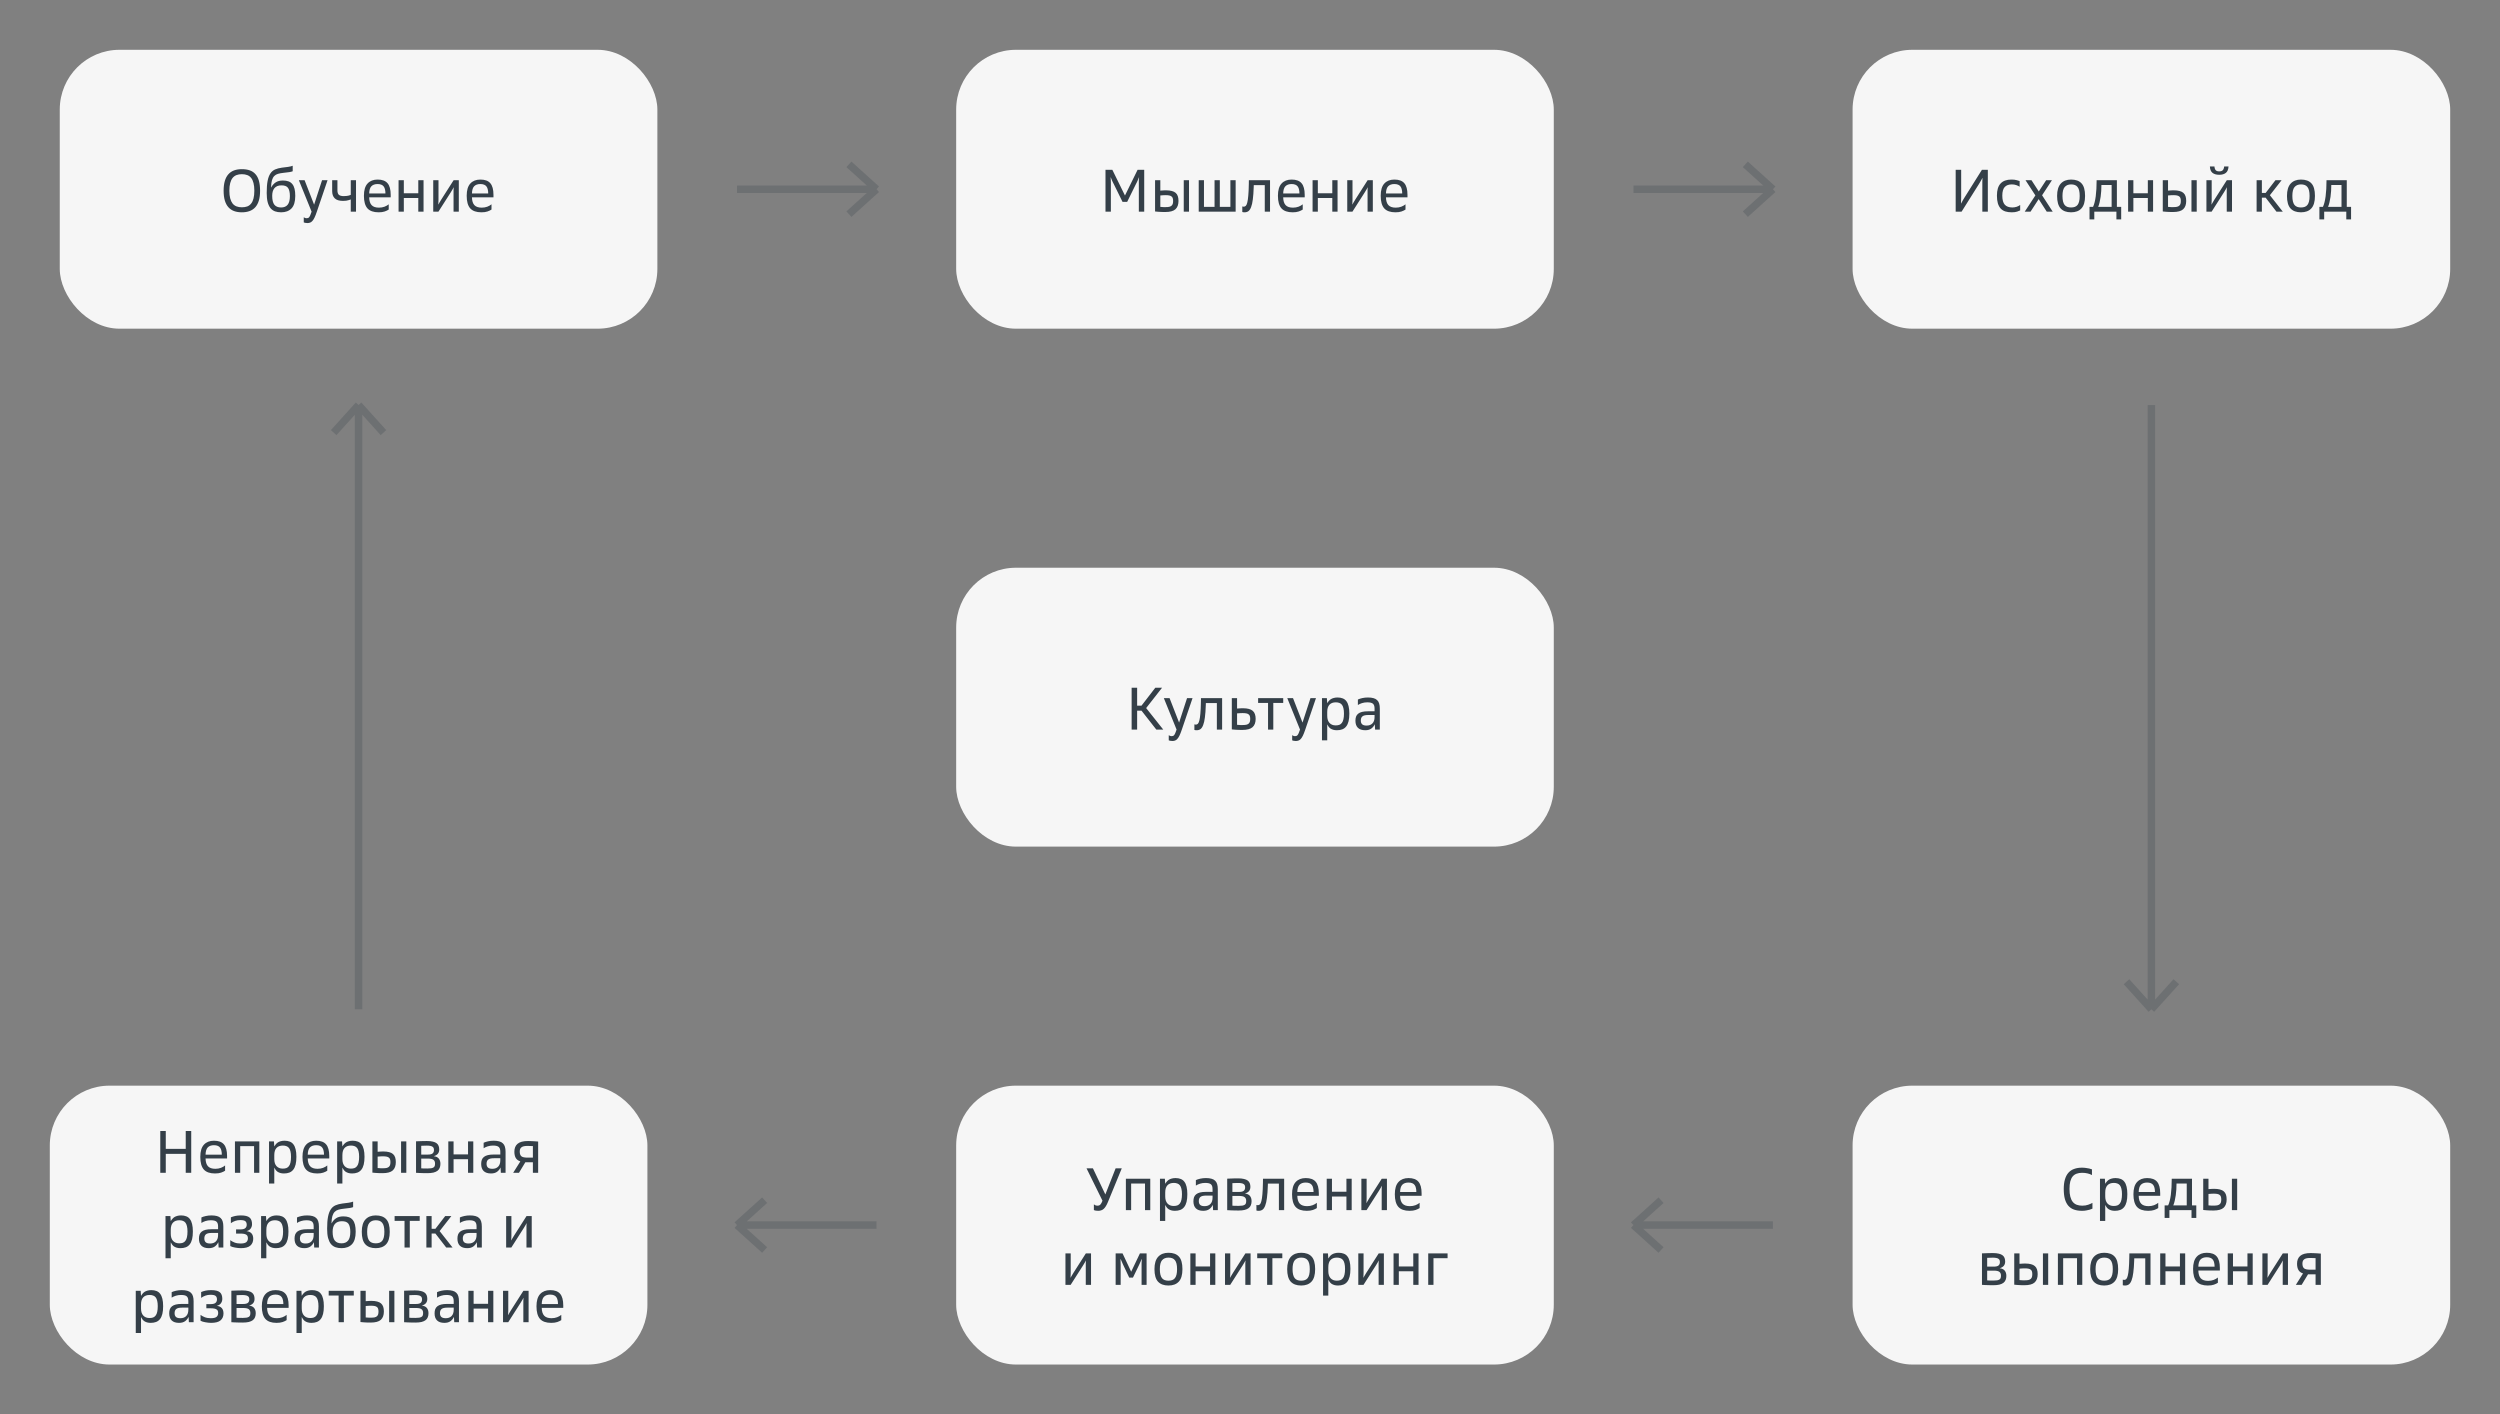 <svg width="502" height="284" viewBox="0 0 502 284" fill="none" xmlns="http://www.w3.org/2000/svg">
<rect x="0" y="0" width="502" height="284" fill="#808080" stroke="none"/>
<rect x="192" y="10" width="120" height="56" rx="12" fill="#F6F6F6"/>
<path d="M221.982 34.1H223.362L225.894 39.26L228.426 34.1H229.758V42.5H228.678V36.992C228.678 36.848 228.678 36.724 228.678 36.62C228.678 36.516 228.678 36.412 228.678 36.308C228.686 36.204 228.69 36.1 228.69 35.996C228.698 35.892 228.71 35.768 228.726 35.624H228.69C228.642 35.768 228.594 35.892 228.546 35.996C228.506 36.1 228.462 36.204 228.414 36.308C228.374 36.404 228.326 36.508 228.27 36.62C228.214 36.724 228.15 36.848 228.078 36.992L226.338 40.532H225.402L223.662 36.992C223.59 36.848 223.526 36.724 223.47 36.62C223.422 36.508 223.374 36.404 223.326 36.308C223.286 36.204 223.242 36.1 223.194 35.996C223.154 35.892 223.106 35.768 223.05 35.624H223.014C223.022 35.768 223.03 35.892 223.038 35.996C223.046 36.1 223.05 36.204 223.05 36.308C223.058 36.412 223.062 36.516 223.062 36.62C223.062 36.724 223.062 36.848 223.062 36.992V42.5H221.982V34.1ZM233.977 42.572C233.737 42.572 233.493 42.568 233.245 42.56C233.005 42.552 232.789 42.54 232.597 42.524C232.365 42.508 232.145 42.488 231.937 42.464V36.188H232.993V38.276C233.097 38.268 233.209 38.26 233.329 38.252C233.433 38.244 233.549 38.236 233.677 38.228C233.813 38.22 233.961 38.216 234.121 38.216C234.585 38.216 234.977 38.26 235.297 38.348C235.617 38.428 235.877 38.556 236.077 38.732C236.277 38.908 236.421 39.132 236.509 39.404C236.597 39.668 236.641 39.984 236.641 40.352C236.641 41.088 236.437 41.644 236.029 42.02C235.621 42.388 234.937 42.572 233.977 42.572ZM235.561 40.352C235.561 40.136 235.537 39.956 235.489 39.812C235.449 39.66 235.369 39.54 235.249 39.452C235.137 39.356 234.981 39.288 234.781 39.248C234.589 39.208 234.345 39.188 234.049 39.188C233.905 39.188 233.769 39.192 233.641 39.2C233.513 39.208 233.401 39.216 233.305 39.224C233.193 39.232 233.089 39.24 232.993 39.248V41.54C233.089 41.548 233.193 41.556 233.305 41.564C233.401 41.572 233.513 41.58 233.641 41.588C233.769 41.588 233.905 41.588 234.049 41.588C234.345 41.588 234.589 41.568 234.781 41.528C234.973 41.48 235.125 41.408 235.237 41.312C235.357 41.208 235.441 41.08 235.489 40.928C235.537 40.768 235.561 40.576 235.561 40.352ZM237.697 36.188H238.753V42.5H237.697V36.188ZM240.702 36.188H241.758V41.54H243.882V36.188H244.938V41.54H247.062V36.188H248.118V42.5H240.702V36.188ZM249.454 41.456C249.542 41.488 249.638 41.504 249.742 41.504C249.894 41.504 250.03 41.448 250.15 41.336C250.27 41.224 250.37 41.004 250.45 40.676C250.538 40.348 250.606 39.888 250.654 39.296C250.71 38.704 250.746 37.928 250.762 36.968L250.774 36.188H255.022V42.5H253.966V37.172H251.758L251.746 37.568C251.714 38.56 251.654 39.384 251.566 40.04C251.486 40.688 251.37 41.204 251.218 41.588C251.074 41.972 250.894 42.244 250.678 42.404C250.462 42.556 250.206 42.632 249.91 42.632C249.822 42.632 249.742 42.628 249.67 42.62C249.598 42.612 249.526 42.596 249.454 42.572V41.456ZM259.56 42.632C258.544 42.632 257.796 42.368 257.316 41.84C256.844 41.304 256.608 40.46 256.608 39.308C256.608 38.196 256.852 37.376 257.34 36.848C257.828 36.32 258.5 36.056 259.356 36.056C260.268 36.056 260.932 36.3 261.348 36.788C261.772 37.276 261.984 38.056 261.984 39.128V39.62H257.664C257.68 40.332 257.844 40.856 258.156 41.192C258.468 41.528 258.96 41.696 259.632 41.696C260.032 41.696 260.404 41.632 260.748 41.504C261.092 41.368 261.372 41.208 261.588 41.024V42.08C261.388 42.216 261.12 42.344 260.784 42.464C260.456 42.576 260.048 42.632 259.56 42.632ZM259.356 36.956C258.812 36.956 258.396 37.104 258.108 37.4C257.828 37.696 257.68 38.18 257.664 38.852H260.928C260.928 38.556 260.9 38.292 260.844 38.06C260.796 37.82 260.712 37.62 260.592 37.46C260.472 37.292 260.312 37.168 260.112 37.088C259.912 37 259.66 36.956 259.356 36.956ZM263.566 36.188H264.622V38.804H267.526V36.188H268.582V42.5H267.526V39.764H264.622V42.5H263.566V36.188ZM270.527 36.188H271.583V40.112C271.583 40.232 271.579 40.348 271.571 40.46C271.571 40.572 271.567 40.672 271.559 40.76C271.551 40.864 271.547 40.964 271.547 41.06H271.571C271.619 40.964 271.671 40.864 271.727 40.76C271.831 40.568 271.963 40.348 272.123 40.1L274.619 36.188H275.663V42.5H274.607V38.6C274.607 38.48 274.607 38.36 274.607 38.24C274.607 38.12 274.611 38.016 274.619 37.928C274.627 37.824 274.635 37.724 274.643 37.628H274.619C274.571 37.724 274.519 37.824 274.463 37.928C274.359 38.12 274.227 38.34 274.067 38.588L271.571 42.5H270.527V36.188ZM280.197 42.632C279.181 42.632 278.433 42.368 277.953 41.84C277.481 41.304 277.245 40.46 277.245 39.308C277.245 38.196 277.489 37.376 277.977 36.848C278.465 36.32 279.137 36.056 279.993 36.056C280.905 36.056 281.569 36.3 281.985 36.788C282.409 37.276 282.621 38.056 282.621 39.128V39.62H278.301C278.317 40.332 278.481 40.856 278.793 41.192C279.105 41.528 279.597 41.696 280.269 41.696C280.669 41.696 281.041 41.632 281.385 41.504C281.729 41.368 282.009 41.208 282.225 41.024V42.08C282.025 42.216 281.757 42.344 281.421 42.464C281.093 42.576 280.685 42.632 280.197 42.632ZM279.993 36.956C279.449 36.956 279.033 37.104 278.745 37.4C278.465 37.696 278.317 38.18 278.301 38.852H281.565C281.565 38.556 281.537 38.292 281.481 38.06C281.433 37.82 281.349 37.62 281.229 37.46C281.109 37.292 280.949 37.168 280.749 37.088C280.549 37 280.297 36.956 279.993 36.956Z" fill="#343F48"/>
<rect x="192" y="114" width="120" height="56" rx="12" fill="#F6F6F6"/>
<path d="M229.212 142.696H228.336V146.5H227.232V138.1H228.336V141.7H229.212L231.984 138.1H233.34L230.148 142.18L233.58 146.5H232.188L229.212 142.696ZM235.393 148.792C235.233 148.792 235.085 148.776 234.949 148.744C234.813 148.712 234.725 148.684 234.685 148.66V147.628C234.757 147.684 234.841 147.728 234.937 147.76C235.033 147.8 235.149 147.82 235.285 147.82C235.381 147.82 235.469 147.804 235.549 147.772C235.629 147.748 235.705 147.688 235.777 147.592C235.857 147.496 235.933 147.36 236.005 147.184C236.085 147.016 236.169 146.788 236.257 146.5L233.701 140.188H234.853L236.761 145.096L238.357 140.188H239.461L237.301 146.536C237.133 147.032 236.977 147.428 236.833 147.724C236.689 148.02 236.541 148.244 236.389 148.396C236.245 148.556 236.093 148.66 235.933 148.708C235.773 148.764 235.593 148.792 235.393 148.792ZM239.833 145.456C239.921 145.488 240.017 145.504 240.121 145.504C240.273 145.504 240.409 145.448 240.529 145.336C240.649 145.224 240.749 145.004 240.829 144.676C240.917 144.348 240.985 143.888 241.033 143.296C241.089 142.704 241.125 141.928 241.141 140.968L241.153 140.188H245.401V146.5H244.345V141.172H242.137L242.125 141.568C242.093 142.56 242.033 143.384 241.945 144.04C241.865 144.688 241.749 145.204 241.597 145.588C241.453 145.972 241.273 146.244 241.057 146.404C240.841 146.556 240.585 146.632 240.289 146.632C240.201 146.632 240.121 146.628 240.049 146.62C239.977 146.612 239.905 146.596 239.833 146.572V145.456ZM249.423 146.572C249.183 146.572 248.939 146.568 248.691 146.56C248.443 146.552 248.219 146.54 248.019 146.524C247.787 146.508 247.563 146.488 247.347 146.464V140.188H248.403V142.276C248.507 142.268 248.623 142.26 248.751 142.252C248.863 142.244 248.987 142.236 249.123 142.228C249.259 142.22 249.407 142.216 249.567 142.216C250.039 142.216 250.435 142.26 250.755 142.348C251.083 142.428 251.347 142.556 251.547 142.732C251.755 142.908 251.903 143.132 251.991 143.404C252.087 143.668 252.135 143.984 252.135 144.352C252.135 145.088 251.927 145.644 251.511 146.02C251.095 146.388 250.399 146.572 249.423 146.572ZM251.043 144.352C251.043 144.136 251.019 143.956 250.971 143.812C250.931 143.66 250.851 143.54 250.731 143.452C250.619 143.356 250.463 143.288 250.263 143.248C250.063 143.208 249.807 143.188 249.495 143.188C249.351 143.188 249.211 143.192 249.075 143.2C248.947 143.208 248.831 143.216 248.727 143.224C248.607 143.232 248.499 143.24 248.403 143.248V145.54C248.499 145.548 248.607 145.556 248.727 145.564C248.831 145.572 248.947 145.58 249.075 145.588C249.211 145.588 249.351 145.588 249.495 145.588C249.799 145.588 250.051 145.568 250.251 145.528C250.451 145.48 250.607 145.408 250.719 145.312C250.839 145.208 250.923 145.08 250.971 144.928C251.019 144.768 251.043 144.576 251.043 144.352ZM254.622 141.148H252.63V140.188H257.67V141.148H255.678V146.5H254.622V141.148ZM260.178 148.792C260.018 148.792 259.87 148.776 259.734 148.744C259.598 148.712 259.51 148.684 259.47 148.66V147.628C259.542 147.684 259.626 147.728 259.722 147.76C259.818 147.8 259.934 147.82 260.07 147.82C260.166 147.82 260.254 147.804 260.334 147.772C260.414 147.748 260.49 147.688 260.562 147.592C260.642 147.496 260.718 147.36 260.79 147.184C260.87 147.016 260.954 146.788 261.042 146.5L258.486 140.188H259.638L261.546 145.096L263.142 140.188H264.246L262.086 146.536C261.918 147.032 261.762 147.428 261.618 147.724C261.474 148.02 261.326 148.244 261.174 148.396C261.03 148.556 260.878 148.66 260.718 148.708C260.558 148.764 260.378 148.792 260.178 148.792ZM265.452 140.188H266.436L266.508 141.208C266.596 141.048 266.7 140.9 266.82 140.764C266.94 140.62 267.08 140.496 267.24 140.392C267.408 140.288 267.6 140.208 267.816 140.152C268.04 140.088 268.296 140.056 268.584 140.056C268.976 140.056 269.32 140.116 269.616 140.236C269.912 140.348 270.156 140.532 270.348 140.788C270.548 141.044 270.696 141.376 270.792 141.784C270.896 142.192 270.948 142.692 270.948 143.284C270.948 143.892 270.896 144.408 270.792 144.832C270.688 145.256 270.528 145.604 270.312 145.876C270.104 146.14 269.844 146.332 269.532 146.452C269.22 146.572 268.86 146.632 268.452 146.632C268.172 146.632 267.924 146.6 267.708 146.536C267.5 146.472 267.316 146.388 267.156 146.284C267.004 146.172 266.876 146.044 266.772 145.9C266.668 145.756 266.58 145.608 266.508 145.456V148.66H265.452V140.188ZM269.868 143.284C269.868 142.86 269.832 142.504 269.76 142.216C269.696 141.928 269.596 141.696 269.46 141.52C269.324 141.344 269.152 141.22 268.944 141.148C268.744 141.068 268.508 141.028 268.236 141.028C267.676 141.028 267.248 141.188 266.952 141.508C266.656 141.82 266.508 142.3 266.508 142.948V143.74C266.508 144.364 266.66 144.84 266.964 145.168C267.268 145.496 267.68 145.66 268.2 145.66C268.48 145.66 268.724 145.624 268.932 145.552C269.14 145.472 269.312 145.34 269.448 145.156C269.592 144.972 269.696 144.728 269.76 144.424C269.832 144.12 269.868 143.74 269.868 143.284ZM274.139 146.632C273.491 146.632 272.999 146.468 272.663 146.14C272.335 145.812 272.171 145.344 272.171 144.736C272.171 144.416 272.211 144.14 272.291 143.908C272.379 143.668 272.523 143.468 272.723 143.308C272.923 143.148 273.183 143.028 273.503 142.948C273.823 142.868 274.219 142.828 274.691 142.828H276.011V142.264C276.011 141.816 275.907 141.5 275.699 141.316C275.491 141.124 275.107 141.028 274.547 141.028C274.171 141.028 273.819 141.08 273.491 141.184C273.163 141.288 272.887 141.416 272.663 141.568V140.464C272.895 140.352 273.191 140.256 273.551 140.176C273.911 140.096 274.291 140.056 274.691 140.056C275.123 140.056 275.491 140.1 275.795 140.188C276.099 140.268 276.343 140.4 276.527 140.584C276.719 140.76 276.855 140.988 276.935 141.268C277.023 141.548 277.067 141.888 277.067 142.288V146.5H276.119L276.059 145.42C275.915 145.756 275.687 146.044 275.375 146.284C275.063 146.516 274.651 146.632 274.139 146.632ZM274.415 145.696C274.911 145.696 275.299 145.552 275.579 145.264C275.867 144.968 276.011 144.548 276.011 144.004V143.572H274.763C274.187 143.572 273.791 143.664 273.575 143.848C273.359 144.024 273.251 144.304 273.251 144.688C273.251 145.024 273.343 145.276 273.527 145.444C273.711 145.612 274.007 145.696 274.415 145.696Z" fill="#343F48"/>
<rect x="12" y="10" width="120" height="56" rx="12" fill="#F6F6F6"/>
<path d="M48.563 42.632C47.971 42.632 47.447 42.548 46.991 42.38C46.543 42.212 46.163 41.952 45.851 41.6C45.539 41.248 45.303 40.8 45.143 40.256C44.983 39.712 44.903 39.06 44.903 38.3C44.903 37.54 44.983 36.888 45.143 36.344C45.303 35.8 45.539 35.352 45.851 35C46.163 34.648 46.543 34.388 46.991 34.22C47.447 34.052 47.971 33.968 48.563 33.968C49.171 33.968 49.703 34.048 50.159 34.208C50.615 34.368 50.995 34.624 51.299 34.976C51.611 35.32 51.843 35.768 51.995 36.32C52.147 36.864 52.223 37.524 52.223 38.3C52.223 39.06 52.143 39.712 51.983 40.256C51.823 40.8 51.587 41.248 51.275 41.6C50.963 41.952 50.579 42.212 50.123 42.38C49.667 42.548 49.147 42.632 48.563 42.632ZM48.563 41.624C48.971 41.624 49.331 41.568 49.643 41.456C49.955 41.336 50.215 41.144 50.423 40.88C50.639 40.616 50.799 40.272 50.903 39.848C51.015 39.424 51.071 38.908 51.071 38.3C51.071 37.692 51.015 37.176 50.903 36.752C50.799 36.328 50.639 35.984 50.423 35.72C50.215 35.456 49.955 35.268 49.643 35.156C49.331 35.036 48.971 34.976 48.563 34.976C48.163 34.976 47.807 35.036 47.495 35.156C47.183 35.276 46.919 35.468 46.703 35.732C46.495 35.996 46.335 36.34 46.223 36.764C46.111 37.18 46.055 37.692 46.055 38.3C46.055 38.9 46.111 39.412 46.223 39.836C46.335 40.252 46.495 40.596 46.703 40.868C46.919 41.132 47.183 41.324 47.495 41.444C47.807 41.564 48.163 41.624 48.563 41.624ZM56.446 42.632C55.99 42.632 55.582 42.568 55.222 42.44C54.862 42.304 54.558 42.088 54.31 41.792C54.07 41.488 53.882 41.088 53.746 40.592C53.618 40.096 53.554 39.48 53.554 38.744C53.554 37.76 53.614 36.956 53.734 36.332C53.854 35.708 54.038 35.212 54.286 34.844C54.534 34.468 54.85 34.196 55.234 34.028C55.618 33.86 56.074 33.74 56.602 33.668C57.034 33.612 57.446 33.56 57.838 33.512C58.23 33.456 58.542 33.38 58.774 33.284V34.388C58.63 34.452 58.418 34.508 58.138 34.556C57.866 34.604 57.446 34.656 56.878 34.712C56.478 34.752 56.13 34.816 55.834 34.904C55.538 34.984 55.286 35.128 55.078 35.336C54.878 35.536 54.722 35.82 54.61 36.188C54.506 36.548 54.446 37.028 54.43 37.628H54.466C54.674 37.22 54.966 36.888 55.342 36.632C55.718 36.376 56.21 36.248 56.818 36.248C57.242 36.248 57.61 36.304 57.922 36.416C58.234 36.528 58.49 36.708 58.69 36.956C58.898 37.204 59.05 37.524 59.146 37.916C59.242 38.3 59.29 38.772 59.29 39.332C59.29 40.484 59.038 41.324 58.534 41.852C58.03 42.372 57.334 42.632 56.446 42.632ZM56.446 41.66C57.022 41.66 57.458 41.48 57.754 41.12C58.058 40.76 58.21 40.176 58.21 39.368C58.21 38.968 58.174 38.632 58.102 38.36C58.038 38.08 57.938 37.856 57.802 37.688C57.666 37.52 57.49 37.4 57.274 37.328C57.066 37.256 56.814 37.22 56.518 37.22C55.91 37.22 55.446 37.4 55.126 37.76C54.814 38.12 54.658 38.64 54.658 39.32C54.658 40.152 54.806 40.752 55.102 41.12C55.398 41.48 55.846 41.66 56.446 41.66ZM61.703 44.792C61.544 44.792 61.395 44.776 61.26 44.744C61.123 44.712 61.035 44.684 60.995 44.66V43.628C61.068 43.684 61.151 43.728 61.248 43.76C61.343 43.8 61.459 43.82 61.596 43.82C61.691 43.82 61.779 43.804 61.859 43.772C61.94 43.748 62.016 43.688 62.087 43.592C62.167 43.496 62.243 43.36 62.316 43.184C62.395 43.016 62.48 42.788 62.568 42.5L60.011 36.188H61.163L63.072 41.096L64.668 36.188H65.772L63.611 42.536C63.444 43.032 63.288 43.428 63.144 43.724C62.999 44.02 62.852 44.244 62.7 44.396C62.556 44.556 62.404 44.66 62.243 44.708C62.084 44.764 61.904 44.792 61.703 44.792ZM70.432 40.052C70.296 40.108 70.148 40.156 69.988 40.196C69.852 40.236 69.688 40.272 69.496 40.304C69.304 40.328 69.096 40.34 68.872 40.34C68.128 40.34 67.58 40.172 67.228 39.836C66.876 39.5 66.7 39.016 66.7 38.384V36.188H67.756V38.228C67.756 38.636 67.852 38.932 68.044 39.116C68.244 39.292 68.576 39.38 69.04 39.38C69.264 39.38 69.46 39.368 69.628 39.344C69.804 39.32 69.952 39.292 70.072 39.26C70.216 39.228 70.336 39.184 70.432 39.128V36.188H71.488V42.5H70.432V40.052ZM76.027 42.632C75.011 42.632 74.263 42.368 73.783 41.84C73.311 41.304 73.075 40.46 73.075 39.308C73.075 38.196 73.319 37.376 73.807 36.848C74.295 36.32 74.967 36.056 75.823 36.056C76.735 36.056 77.399 36.3 77.815 36.788C78.239 37.276 78.451 38.056 78.451 39.128V39.62H74.131C74.147 40.332 74.311 40.856 74.623 41.192C74.935 41.528 75.427 41.696 76.099 41.696C76.499 41.696 76.871 41.632 77.215 41.504C77.559 41.368 77.839 41.208 78.055 41.024V42.08C77.855 42.216 77.587 42.344 77.251 42.464C76.923 42.576 76.515 42.632 76.027 42.632ZM75.823 36.956C75.279 36.956 74.863 37.104 74.575 37.4C74.295 37.696 74.147 38.18 74.131 38.852H77.395C77.395 38.556 77.367 38.292 77.311 38.06C77.263 37.82 77.179 37.62 77.059 37.46C76.939 37.292 76.779 37.168 76.579 37.088C76.379 37 76.127 36.956 75.823 36.956ZM80.032 36.188H81.088V38.804H83.993V36.188H85.049V42.5H83.993V39.764H81.088V42.5H80.032V36.188ZM86.993 36.188H88.049V40.112C88.049 40.232 88.046 40.348 88.037 40.46C88.037 40.572 88.034 40.672 88.025 40.76C88.017 40.864 88.013 40.964 88.013 41.06H88.037C88.085 40.964 88.138 40.864 88.194 40.76C88.297 40.568 88.43 40.348 88.59 40.1L91.085 36.188H92.129V42.5H91.073V38.6C91.073 38.48 91.073 38.36 91.073 38.24C91.073 38.12 91.078 38.016 91.085 37.928C91.094 37.824 91.102 37.724 91.109 37.628H91.085C91.037 37.724 90.986 37.824 90.93 37.928C90.826 38.12 90.694 38.34 90.534 38.588L88.037 42.5H86.993V36.188ZM96.664 42.632C95.648 42.632 94.9 42.368 94.42 41.84C93.948 41.304 93.712 40.46 93.712 39.308C93.712 38.196 93.956 37.376 94.444 36.848C94.932 36.32 95.604 36.056 96.46 36.056C97.372 36.056 98.036 36.3 98.452 36.788C98.876 37.276 99.088 38.056 99.088 39.128V39.62H94.768C94.784 40.332 94.948 40.856 95.26 41.192C95.572 41.528 96.064 41.696 96.736 41.696C97.136 41.696 97.508 41.632 97.852 41.504C98.196 41.368 98.476 41.208 98.692 41.024V42.08C98.492 42.216 98.224 42.344 97.888 42.464C97.56 42.576 97.152 42.632 96.664 42.632ZM96.46 36.956C95.916 36.956 95.5 37.104 95.212 37.4C94.932 37.696 94.784 38.18 94.768 38.852H98.032C98.032 38.556 98.004 38.292 97.948 38.06C97.9 37.82 97.816 37.62 97.696 37.46C97.576 37.292 97.416 37.168 97.216 37.088C97.016 37 96.764 36.956 96.46 36.956Z" fill="#343F48"/>
<rect x="10" y="218" width="120" height="56" rx="12" fill="#F6F6F6"/>
<path d="M32.183 227.1H33.287V230.688H37.295V227.1H38.399V235.5H37.295V231.696H33.287V235.5H32.183V227.1ZM43.171 235.632C42.155 235.632 41.407 235.368 40.927 234.84C40.455 234.304 40.219 233.46 40.219 232.308C40.219 231.196 40.463 230.376 40.951 229.848C41.439 229.32 42.111 229.056 42.967 229.056C43.879 229.056 44.543 229.3 44.959 229.788C45.383 230.276 45.595 231.056 45.595 232.128V232.62H41.275C41.291 233.332 41.455 233.856 41.767 234.192C42.079 234.528 42.571 234.696 43.243 234.696C43.643 234.696 44.015 234.632 44.359 234.504C44.703 234.368 44.983 234.208 45.199 234.024V235.08C44.999 235.216 44.731 235.344 44.395 235.464C44.067 235.576 43.659 235.632 43.171 235.632ZM42.967 229.956C42.423 229.956 42.007 230.104 41.719 230.4C41.439 230.696 41.291 231.18 41.275 231.852H44.539C44.539 231.556 44.511 231.292 44.455 231.06C44.407 230.82 44.323 230.62 44.203 230.46C44.083 230.292 43.923 230.168 43.723 230.088C43.523 230 43.271 229.956 42.967 229.956ZM47.177 229.188H52.073V235.5H51.017V230.148H48.233V235.5H47.177V229.188ZM54.021 229.188H55.005L55.077 230.208C55.165 230.048 55.269 229.9 55.389 229.764C55.509 229.62 55.649 229.496 55.809 229.392C55.977 229.288 56.169 229.208 56.385 229.152C56.609 229.088 56.865 229.056 57.153 229.056C57.545 229.056 57.889 229.116 58.185 229.236C58.481 229.348 58.725 229.532 58.917 229.788C59.117 230.044 59.265 230.376 59.361 230.784C59.465 231.192 59.517 231.692 59.517 232.284C59.517 232.892 59.465 233.408 59.361 233.832C59.257 234.256 59.097 234.604 58.881 234.876C58.673 235.14 58.413 235.332 58.101 235.452C57.789 235.572 57.429 235.632 57.021 235.632C56.741 235.632 56.493 235.6 56.277 235.536C56.069 235.472 55.885 235.388 55.725 235.284C55.573 235.172 55.445 235.044 55.341 234.9C55.237 234.756 55.149 234.608 55.077 234.456V237.66H54.021V229.188ZM58.437 232.284C58.437 231.86 58.401 231.504 58.329 231.216C58.265 230.928 58.165 230.696 58.029 230.52C57.893 230.344 57.721 230.22 57.513 230.148C57.313 230.068 57.077 230.028 56.805 230.028C56.245 230.028 55.817 230.188 55.521 230.508C55.225 230.82 55.077 231.3 55.077 231.948V232.74C55.077 233.364 55.229 233.84 55.533 234.168C55.837 234.496 56.249 234.66 56.769 234.66C57.049 234.66 57.293 234.624 57.501 234.552C57.709 234.472 57.881 234.34 58.017 234.156C58.161 233.972 58.265 233.728 58.329 233.424C58.401 233.12 58.437 232.74 58.437 232.284ZM63.691 235.632C62.675 235.632 61.927 235.368 61.447 234.84C60.975 234.304 60.739 233.46 60.739 232.308C60.739 231.196 60.983 230.376 61.471 229.848C61.959 229.32 62.631 229.056 63.487 229.056C64.399 229.056 65.063 229.3 65.479 229.788C65.903 230.276 66.115 231.056 66.115 232.128V232.62H61.795C61.811 233.332 61.975 233.856 62.287 234.192C62.599 234.528 63.091 234.696 63.763 234.696C64.163 234.696 64.535 234.632 64.879 234.504C65.223 234.368 65.503 234.208 65.719 234.024V235.08C65.519 235.216 65.251 235.344 64.915 235.464C64.587 235.576 64.179 235.632 63.691 235.632ZM63.487 229.956C62.943 229.956 62.527 230.104 62.239 230.4C61.959 230.696 61.811 231.18 61.795 231.852H65.059C65.059 231.556 65.031 231.292 64.975 231.06C64.927 230.82 64.843 230.62 64.723 230.46C64.603 230.292 64.443 230.168 64.243 230.088C64.043 230 63.791 229.956 63.487 229.956ZM67.697 229.188H68.681L68.753 230.208C68.841 230.048 68.945 229.9 69.065 229.764C69.185 229.62 69.325 229.496 69.485 229.392C69.653 229.288 69.845 229.208 70.061 229.152C70.285 229.088 70.541 229.056 70.829 229.056C71.221 229.056 71.565 229.116 71.861 229.236C72.157 229.348 72.401 229.532 72.593 229.788C72.793 230.044 72.941 230.376 73.037 230.784C73.141 231.192 73.193 231.692 73.193 232.284C73.193 232.892 73.141 233.408 73.037 233.832C72.933 234.256 72.773 234.604 72.557 234.876C72.349 235.14 72.089 235.332 71.777 235.452C71.465 235.572 71.105 235.632 70.697 235.632C70.417 235.632 70.169 235.6 69.953 235.536C69.745 235.472 69.561 235.388 69.401 235.284C69.249 235.172 69.121 235.044 69.017 234.9C68.913 234.756 68.825 234.608 68.753 234.456V237.66H67.697V229.188ZM72.113 232.284C72.113 231.86 72.077 231.504 72.005 231.216C71.941 230.928 71.841 230.696 71.705 230.52C71.569 230.344 71.397 230.22 71.189 230.148C70.989 230.068 70.753 230.028 70.481 230.028C69.921 230.028 69.493 230.188 69.197 230.508C68.901 230.82 68.753 231.3 68.753 231.948V232.74C68.753 233.364 68.905 233.84 69.209 234.168C69.513 234.496 69.925 234.66 70.445 234.66C70.725 234.66 70.969 234.624 71.177 234.552C71.385 234.472 71.557 234.34 71.693 234.156C71.837 233.972 71.941 233.728 72.005 233.424C72.077 233.12 72.113 232.74 72.113 232.284ZM76.815 235.572C76.575 235.572 76.331 235.568 76.083 235.56C75.843 235.552 75.627 235.54 75.435 235.524C75.203 235.508 74.983 235.488 74.775 235.464V229.188H75.831V231.276C75.935 231.268 76.047 231.26 76.167 231.252C76.271 231.244 76.387 231.236 76.515 231.228C76.651 231.22 76.799 231.216 76.959 231.216C77.423 231.216 77.815 231.26 78.135 231.348C78.455 231.428 78.715 231.556 78.915 231.732C79.115 231.908 79.259 232.132 79.347 232.404C79.435 232.668 79.479 232.984 79.479 233.352C79.479 234.088 79.275 234.644 78.867 235.02C78.459 235.388 77.775 235.572 76.815 235.572ZM78.399 233.352C78.399 233.136 78.375 232.956 78.327 232.812C78.287 232.66 78.207 232.54 78.087 232.452C77.975 232.356 77.819 232.288 77.619 232.248C77.427 232.208 77.183 232.188 76.887 232.188C76.743 232.188 76.607 232.192 76.479 232.2C76.351 232.208 76.239 232.216 76.143 232.224C76.031 232.232 75.927 232.24 75.831 232.248V234.54C75.927 234.548 76.031 234.556 76.143 234.564C76.239 234.572 76.351 234.58 76.479 234.588C76.607 234.588 76.743 234.588 76.887 234.588C77.183 234.588 77.427 234.568 77.619 234.528C77.811 234.48 77.963 234.408 78.075 234.312C78.195 234.208 78.279 234.08 78.327 233.928C78.375 233.768 78.399 233.576 78.399 233.352ZM80.535 229.188H81.591V235.5H80.535V229.188ZM85.808 235.572C85.496 235.572 85.204 235.568 84.932 235.56C84.66 235.56 84.42 235.552 84.212 235.536C83.972 235.528 83.748 235.516 83.54 235.5V229.176C83.74 229.168 83.956 229.16 84.188 229.152C84.388 229.144 84.616 229.136 84.872 229.128C85.136 229.12 85.42 229.116 85.724 229.116C86.204 229.116 86.6 229.156 86.912 229.236C87.232 229.308 87.484 229.416 87.668 229.56C87.86 229.704 87.996 229.884 88.076 230.1C88.156 230.308 88.196 230.548 88.196 230.82C88.196 231.156 88.108 231.436 87.932 231.66C87.756 231.884 87.476 232.052 87.092 232.164C87.548 232.212 87.884 232.368 88.1 232.632C88.324 232.896 88.436 233.256 88.436 233.712C88.436 234.008 88.388 234.272 88.292 234.504C88.204 234.736 88.056 234.932 87.848 235.092C87.648 235.244 87.38 235.364 87.044 235.452C86.708 235.532 86.296 235.572 85.808 235.572ZM87.356 233.64C87.356 233.304 87.252 233.056 87.044 232.896C86.844 232.728 86.464 232.644 85.904 232.644H84.584V234.6C84.584 234.608 84.708 234.616 84.956 234.624C85.204 234.632 85.496 234.636 85.832 234.636C86.144 234.636 86.396 234.62 86.588 234.588C86.788 234.548 86.944 234.492 87.056 234.42C87.176 234.34 87.256 234.236 87.296 234.108C87.336 233.98 87.356 233.824 87.356 233.64ZM87.14 230.94C87.14 230.788 87.12 230.656 87.08 230.544C87.04 230.432 86.964 230.34 86.852 230.268C86.748 230.188 86.604 230.132 86.42 230.1C86.244 230.06 86.012 230.04 85.724 230.04C85.556 230.04 85.4 230.044 85.256 230.052C85.12 230.052 85 230.056 84.896 230.064C84.776 230.072 84.672 230.076 84.584 230.076V231.84H85.904C86.36 231.84 86.68 231.764 86.864 231.612C87.048 231.452 87.14 231.228 87.14 230.94ZM90.021 229.188H91.077V231.804H93.981V229.188H95.037V235.5H93.981V232.764H91.077V235.5H90.021V229.188ZM98.59 235.632C97.942 235.632 97.45 235.468 97.114 235.14C96.786 234.812 96.622 234.344 96.622 233.736C96.622 233.416 96.662 233.14 96.742 232.908C96.83 232.668 96.974 232.468 97.174 232.308C97.374 232.148 97.634 232.028 97.954 231.948C98.274 231.868 98.67 231.828 99.142 231.828H100.462V231.264C100.462 230.816 100.358 230.5 100.15 230.316C99.942 230.124 99.558 230.028 98.998 230.028C98.622 230.028 98.27 230.08 97.942 230.184C97.614 230.288 97.338 230.416 97.114 230.568V229.464C97.346 229.352 97.642 229.256 98.002 229.176C98.362 229.096 98.742 229.056 99.142 229.056C99.574 229.056 99.942 229.1 100.246 229.188C100.55 229.268 100.794 229.4 100.978 229.584C101.17 229.76 101.306 229.988 101.386 230.268C101.474 230.548 101.518 230.888 101.518 231.288V235.5H100.57L100.51 234.42C100.366 234.756 100.138 235.044 99.826 235.284C99.514 235.516 99.102 235.632 98.59 235.632ZM98.866 234.696C99.362 234.696 99.75 234.552 100.03 234.264C100.318 233.968 100.462 233.548 100.462 233.004V232.572H99.214C98.638 232.572 98.242 232.664 98.026 232.848C97.81 233.024 97.702 233.304 97.702 233.688C97.702 234.024 97.794 234.276 97.978 234.444C98.162 234.612 98.458 234.696 98.866 234.696ZM104.484 233.208C104.052 233.064 103.744 232.832 103.56 232.512C103.376 232.192 103.284 231.772 103.284 231.252C103.284 230.572 103.496 230.048 103.92 229.68C104.352 229.304 105.056 229.116 106.032 229.116C106.312 229.116 106.572 229.124 106.812 229.14C107.06 229.148 107.276 229.16 107.46 229.176C107.676 229.192 107.876 229.208 108.06 229.224V235.5H107.004V233.388H105.84C105.776 233.388 105.716 233.388 105.66 233.388C105.604 233.388 105.548 233.384 105.492 233.376L104.208 235.5H103.044L104.484 233.208ZM104.364 231.252C104.364 231.676 104.472 231.984 104.688 232.176C104.904 232.36 105.312 232.452 105.912 232.452H107.004V230.136C106.9 230.136 106.788 230.132 106.668 230.124C106.564 230.116 106.448 230.112 106.32 230.112C106.192 230.104 106.056 230.1 105.912 230.1C105.616 230.1 105.368 230.124 105.168 230.172C104.976 230.22 104.82 230.292 104.7 230.388C104.58 230.484 104.492 230.604 104.436 230.748C104.388 230.892 104.364 231.06 104.364 231.252ZM33.232 244.188H34.216L34.288 245.208C34.376 245.048 34.48 244.9 34.6 244.764C34.72 244.62 34.86 244.496 35.02 244.392C35.188 244.288 35.38 244.208 35.596 244.152C35.82 244.088 36.076 244.056 36.364 244.056C36.756 244.056 37.1 244.116 37.396 244.236C37.692 244.348 37.936 244.532 38.128 244.788C38.328 245.044 38.476 245.376 38.572 245.784C38.676 246.192 38.728 246.692 38.728 247.284C38.728 247.892 38.676 248.408 38.572 248.832C38.468 249.256 38.308 249.604 38.092 249.876C37.884 250.14 37.624 250.332 37.312 250.452C37 250.572 36.64 250.632 36.232 250.632C35.952 250.632 35.704 250.6 35.488 250.536C35.28 250.472 35.096 250.388 34.936 250.284C34.784 250.172 34.656 250.044 34.552 249.9C34.448 249.756 34.36 249.608 34.288 249.456V252.66H33.232V244.188ZM37.648 247.284C37.648 246.86 37.612 246.504 37.54 246.216C37.476 245.928 37.376 245.696 37.24 245.52C37.104 245.344 36.932 245.22 36.724 245.148C36.524 245.068 36.288 245.028 36.016 245.028C35.456 245.028 35.028 245.188 34.732 245.508C34.436 245.82 34.288 246.3 34.288 246.948V247.74C34.288 248.364 34.44 248.84 34.744 249.168C35.048 249.496 35.46 249.66 35.98 249.66C36.26 249.66 36.504 249.624 36.712 249.552C36.92 249.472 37.092 249.34 37.228 249.156C37.372 248.972 37.476 248.728 37.54 248.424C37.612 248.12 37.648 247.74 37.648 247.284ZM41.918 250.632C41.27 250.632 40.778 250.468 40.442 250.14C40.114 249.812 39.95 249.344 39.95 248.736C39.95 248.416 39.99 248.14 40.07 247.908C40.158 247.668 40.302 247.468 40.502 247.308C40.702 247.148 40.962 247.028 41.282 246.948C41.602 246.868 41.998 246.828 42.47 246.828H43.79V246.264C43.79 245.816 43.686 245.5 43.478 245.316C43.27 245.124 42.886 245.028 42.326 245.028C41.95 245.028 41.598 245.08 41.27 245.184C40.942 245.288 40.666 245.416 40.442 245.568V244.464C40.674 244.352 40.97 244.256 41.33 244.176C41.69 244.096 42.07 244.056 42.47 244.056C42.902 244.056 43.27 244.1 43.574 244.188C43.878 244.268 44.122 244.4 44.306 244.584C44.498 244.76 44.634 244.988 44.714 245.268C44.802 245.548 44.846 245.888 44.846 246.288V250.5H43.898L43.838 249.42C43.694 249.756 43.466 250.044 43.154 250.284C42.842 250.516 42.43 250.632 41.918 250.632ZM42.194 249.696C42.69 249.696 43.078 249.552 43.358 249.264C43.646 248.968 43.79 248.548 43.79 248.004V247.572H42.542C41.966 247.572 41.57 247.664 41.354 247.848C41.138 248.024 41.03 248.304 41.03 248.688C41.03 249.024 41.122 249.276 41.306 249.444C41.49 249.612 41.786 249.696 42.194 249.696ZM48.34 250.632C48.164 250.632 47.98 250.62 47.788 250.596C47.596 250.58 47.404 250.552 47.212 250.512C47.028 250.48 46.852 250.44 46.684 250.392C46.516 250.336 46.368 250.276 46.24 250.212V249.024C46.456 249.2 46.736 249.356 47.08 249.492C47.424 249.628 47.824 249.696 48.28 249.696C48.84 249.696 49.228 249.608 49.444 249.432C49.668 249.248 49.78 248.988 49.78 248.652C49.78 248.492 49.756 248.352 49.708 248.232C49.668 248.112 49.588 248.016 49.468 247.944C49.356 247.864 49.204 247.804 49.012 247.764C48.82 247.724 48.576 247.704 48.28 247.704H47.404V246.864H48.28C48.736 246.864 49.06 246.78 49.252 246.612C49.444 246.444 49.54 246.216 49.54 245.928C49.54 245.608 49.448 245.372 49.264 245.22C49.088 245.068 48.748 244.992 48.244 244.992C47.884 244.992 47.544 245.048 47.224 245.16C46.904 245.272 46.616 245.424 46.36 245.616V244.44C46.624 244.328 46.916 244.236 47.236 244.164C47.556 244.092 47.936 244.056 48.376 244.056C48.792 244.056 49.144 244.092 49.432 244.164C49.72 244.236 49.948 244.344 50.116 244.488C50.292 244.632 50.416 244.816 50.488 245.04C50.568 245.256 50.608 245.516 50.608 245.82C50.608 246.148 50.516 246.44 50.332 246.696C50.148 246.952 49.872 247.124 49.504 247.212C50.4 247.316 50.848 247.828 50.848 248.748C50.848 249.324 50.652 249.784 50.26 250.128C49.868 250.464 49.228 250.632 48.34 250.632ZM52.427 244.188H53.411L53.483 245.208C53.571 245.048 53.675 244.9 53.795 244.764C53.915 244.62 54.055 244.496 54.215 244.392C54.383 244.288 54.575 244.208 54.791 244.152C55.015 244.088 55.271 244.056 55.559 244.056C55.951 244.056 56.295 244.116 56.591 244.236C56.887 244.348 57.131 244.532 57.323 244.788C57.523 245.044 57.671 245.376 57.767 245.784C57.871 246.192 57.923 246.692 57.923 247.284C57.923 247.892 57.871 248.408 57.767 248.832C57.663 249.256 57.503 249.604 57.287 249.876C57.079 250.14 56.819 250.332 56.507 250.452C56.195 250.572 55.835 250.632 55.427 250.632C55.147 250.632 54.899 250.6 54.683 250.536C54.475 250.472 54.291 250.388 54.131 250.284C53.979 250.172 53.851 250.044 53.747 249.9C53.643 249.756 53.555 249.608 53.483 249.456V252.66H52.427V244.188ZM56.843 247.284C56.843 246.86 56.807 246.504 56.735 246.216C56.671 245.928 56.571 245.696 56.435 245.52C56.299 245.344 56.127 245.22 55.919 245.148C55.719 245.068 55.483 245.028 55.211 245.028C54.651 245.028 54.223 245.188 53.927 245.508C53.631 245.82 53.483 246.3 53.483 246.948V247.74C53.483 248.364 53.635 248.84 53.939 249.168C54.243 249.496 54.655 249.66 55.175 249.66C55.455 249.66 55.699 249.624 55.907 249.552C56.115 249.472 56.287 249.34 56.423 249.156C56.567 248.972 56.671 248.728 56.735 248.424C56.807 248.12 56.843 247.74 56.843 247.284ZM61.113 250.632C60.465 250.632 59.973 250.468 59.637 250.14C59.309 249.812 59.145 249.344 59.145 248.736C59.145 248.416 59.185 248.14 59.265 247.908C59.353 247.668 59.497 247.468 59.697 247.308C59.897 247.148 60.157 247.028 60.477 246.948C60.797 246.868 61.193 246.828 61.665 246.828H62.985V246.264C62.985 245.816 62.881 245.5 62.673 245.316C62.465 245.124 62.081 245.028 61.521 245.028C61.145 245.028 60.793 245.08 60.465 245.184C60.137 245.288 59.861 245.416 59.637 245.568V244.464C59.869 244.352 60.165 244.256 60.525 244.176C60.885 244.096 61.265 244.056 61.665 244.056C62.097 244.056 62.465 244.1 62.769 244.188C63.073 244.268 63.317 244.4 63.501 244.584C63.693 244.76 63.829 244.988 63.909 245.268C63.997 245.548 64.041 245.888 64.041 246.288V250.5H63.093L63.033 249.42C62.889 249.756 62.661 250.044 62.349 250.284C62.037 250.516 61.625 250.632 61.113 250.632ZM61.389 249.696C61.885 249.696 62.273 249.552 62.553 249.264C62.841 248.968 62.985 248.548 62.985 248.004V247.572H61.737C61.161 247.572 60.765 247.664 60.549 247.848C60.333 248.024 60.225 248.304 60.225 248.688C60.225 249.024 60.317 249.276 60.501 249.444C60.685 249.612 60.981 249.696 61.389 249.696ZM68.579 250.632C68.123 250.632 67.715 250.568 67.355 250.44C66.995 250.304 66.691 250.088 66.443 249.792C66.203 249.488 66.015 249.088 65.879 248.592C65.751 248.096 65.687 247.48 65.687 246.744C65.687 245.76 65.747 244.956 65.867 244.332C65.987 243.708 66.171 243.212 66.419 242.844C66.667 242.468 66.983 242.196 67.367 242.028C67.751 241.86 68.207 241.74 68.735 241.668C69.167 241.612 69.579 241.56 69.971 241.512C70.363 241.456 70.675 241.38 70.907 241.284V242.388C70.763 242.452 70.551 242.508 70.271 242.556C69.999 242.604 69.579 242.656 69.011 242.712C68.611 242.752 68.263 242.816 67.967 242.904C67.671 242.984 67.419 243.128 67.211 243.336C67.011 243.536 66.855 243.82 66.743 244.188C66.639 244.548 66.579 245.028 66.563 245.628H66.599C66.807 245.22 67.099 244.888 67.475 244.632C67.851 244.376 68.343 244.248 68.951 244.248C69.375 244.248 69.743 244.304 70.055 244.416C70.367 244.528 70.623 244.708 70.823 244.956C71.031 245.204 71.183 245.524 71.279 245.916C71.375 246.3 71.423 246.772 71.423 247.332C71.423 248.484 71.171 249.324 70.667 249.852C70.163 250.372 69.467 250.632 68.579 250.632ZM68.579 249.66C69.155 249.66 69.591 249.48 69.887 249.12C70.191 248.76 70.343 248.176 70.343 247.368C70.343 246.968 70.307 246.632 70.235 246.36C70.171 246.08 70.071 245.856 69.935 245.688C69.799 245.52 69.623 245.4 69.407 245.328C69.199 245.256 68.947 245.22 68.651 245.22C68.043 245.22 67.579 245.4 67.259 245.76C66.947 246.12 66.791 246.64 66.791 247.32C66.791 248.152 66.939 248.752 67.235 249.12C67.531 249.48 67.979 249.66 68.579 249.66ZM75.453 250.632C74.533 250.632 73.833 250.372 73.353 249.852C72.881 249.332 72.645 248.496 72.645 247.344C72.645 246.224 72.893 245.396 73.389 244.86C73.885 244.324 74.573 244.056 75.453 244.056C76.389 244.056 77.089 244.312 77.553 244.824C78.025 245.328 78.261 246.168 78.261 247.344C78.261 248.496 78.017 249.332 77.529 249.852C77.049 250.372 76.357 250.632 75.453 250.632ZM75.453 249.66C75.741 249.66 75.993 249.62 76.209 249.54C76.425 249.46 76.605 249.332 76.749 249.156C76.893 248.972 77.001 248.732 77.073 248.436C77.145 248.14 77.181 247.776 77.181 247.344C77.181 246.912 77.145 246.548 77.073 246.252C77.001 245.956 76.893 245.72 76.749 245.544C76.605 245.36 76.425 245.228 76.209 245.148C75.993 245.068 75.741 245.028 75.453 245.028C74.901 245.028 74.473 245.204 74.169 245.556C73.873 245.9 73.725 246.496 73.725 247.344C73.725 247.776 73.761 248.14 73.833 248.436C73.905 248.732 74.013 248.972 74.157 249.156C74.301 249.332 74.481 249.46 74.697 249.54C74.913 249.62 75.165 249.66 75.453 249.66ZM81.229 245.148H79.237V244.188H84.277V245.148H82.285V250.5H81.229V245.148ZM85.615 244.188H86.671V246.744H87.427L89.395 244.188H90.631L88.279 247.2L90.871 250.5H89.599L87.427 247.692H86.671V250.5H85.615V244.188ZM93.82 250.632C93.172 250.632 92.68 250.468 92.344 250.14C92.016 249.812 91.852 249.344 91.852 248.736C91.852 248.416 91.892 248.14 91.972 247.908C92.06 247.668 92.204 247.468 92.404 247.308C92.604 247.148 92.864 247.028 93.184 246.948C93.504 246.868 93.9 246.828 94.372 246.828H95.692V246.264C95.692 245.816 95.588 245.5 95.38 245.316C95.172 245.124 94.788 245.028 94.228 245.028C93.852 245.028 93.5 245.08 93.172 245.184C92.844 245.288 92.568 245.416 92.344 245.568V244.464C92.576 244.352 92.872 244.256 93.232 244.176C93.592 244.096 93.972 244.056 94.372 244.056C94.804 244.056 95.172 244.1 95.476 244.188C95.78 244.268 96.024 244.4 96.208 244.584C96.4 244.76 96.536 244.988 96.616 245.268C96.704 245.548 96.748 245.888 96.748 246.288V250.5H95.8L95.74 249.42C95.596 249.756 95.368 250.044 95.056 250.284C94.744 250.516 94.332 250.632 93.82 250.632ZM94.096 249.696C94.592 249.696 94.98 249.552 95.26 249.264C95.548 248.968 95.692 248.548 95.692 248.004V247.572H94.444C93.868 247.572 93.472 247.664 93.256 247.848C93.04 248.024 92.932 248.304 92.932 248.688C92.932 249.024 93.024 249.276 93.208 249.444C93.392 249.612 93.688 249.696 94.096 249.696ZM101.634 244.188H102.69V248.112C102.69 248.232 102.686 248.348 102.678 248.46C102.678 248.572 102.674 248.672 102.666 248.76C102.658 248.864 102.654 248.964 102.654 249.06H102.678C102.726 248.964 102.778 248.864 102.834 248.76C102.938 248.568 103.07 248.348 103.23 248.1L105.726 244.188H106.77V250.5H105.714V246.6C105.714 246.48 105.714 246.36 105.714 246.24C105.714 246.12 105.718 246.016 105.726 245.928C105.734 245.824 105.742 245.724 105.75 245.628H105.726C105.678 245.724 105.626 245.824 105.57 245.928C105.466 246.12 105.334 246.34 105.174 246.588L102.678 250.5H101.634V244.188ZM27.261 259.188H28.245L28.317 260.208C28.405 260.048 28.509 259.9 28.629 259.764C28.749 259.62 28.889 259.496 29.049 259.392C29.217 259.288 29.409 259.208 29.625 259.152C29.849 259.088 30.105 259.056 30.393 259.056C30.785 259.056 31.129 259.116 31.425 259.236C31.721 259.348 31.965 259.532 32.157 259.788C32.357 260.044 32.505 260.376 32.601 260.784C32.705 261.192 32.757 261.692 32.757 262.284C32.757 262.892 32.705 263.408 32.601 263.832C32.497 264.256 32.337 264.604 32.121 264.876C31.913 265.14 31.653 265.332 31.341 265.452C31.029 265.572 30.669 265.632 30.261 265.632C29.981 265.632 29.733 265.6 29.517 265.536C29.309 265.472 29.125 265.388 28.965 265.284C28.813 265.172 28.685 265.044 28.581 264.9C28.477 264.756 28.389 264.608 28.317 264.456V267.66H27.261V259.188ZM31.677 262.284C31.677 261.86 31.641 261.504 31.569 261.216C31.505 260.928 31.405 260.696 31.269 260.52C31.133 260.344 30.961 260.22 30.753 260.148C30.553 260.068 30.317 260.028 30.045 260.028C29.485 260.028 29.057 260.188 28.761 260.508C28.465 260.82 28.317 261.3 28.317 261.948V262.74C28.317 263.364 28.469 263.84 28.773 264.168C29.077 264.496 29.489 264.66 30.009 264.66C30.289 264.66 30.533 264.624 30.741 264.552C30.949 264.472 31.121 264.34 31.257 264.156C31.401 263.972 31.505 263.728 31.569 263.424C31.641 263.12 31.677 262.74 31.677 262.284ZM35.947 265.632C35.299 265.632 34.807 265.468 34.471 265.14C34.143 264.812 33.979 264.344 33.979 263.736C33.979 263.416 34.019 263.14 34.099 262.908C34.187 262.668 34.331 262.468 34.531 262.308C34.731 262.148 34.991 262.028 35.311 261.948C35.631 261.868 36.027 261.828 36.499 261.828H37.819V261.264C37.819 260.816 37.715 260.5 37.507 260.316C37.299 260.124 36.915 260.028 36.355 260.028C35.979 260.028 35.627 260.08 35.299 260.184C34.971 260.288 34.695 260.416 34.471 260.568V259.464C34.703 259.352 34.999 259.256 35.359 259.176C35.719 259.096 36.099 259.056 36.499 259.056C36.931 259.056 37.299 259.1 37.603 259.188C37.907 259.268 38.151 259.4 38.335 259.584C38.527 259.76 38.663 259.988 38.743 260.268C38.831 260.548 38.875 260.888 38.875 261.288V265.5H37.927L37.867 264.42C37.723 264.756 37.495 265.044 37.183 265.284C36.871 265.516 36.459 265.632 35.947 265.632ZM36.223 264.696C36.719 264.696 37.107 264.552 37.387 264.264C37.675 263.968 37.819 263.548 37.819 263.004V262.572H36.571C35.995 262.572 35.599 262.664 35.383 262.848C35.167 263.024 35.059 263.304 35.059 263.688C35.059 264.024 35.151 264.276 35.335 264.444C35.519 264.612 35.815 264.696 36.223 264.696ZM42.369 265.632C42.193 265.632 42.009 265.62 41.817 265.596C41.625 265.58 41.433 265.552 41.241 265.512C41.057 265.48 40.881 265.44 40.713 265.392C40.545 265.336 40.397 265.276 40.269 265.212V264.024C40.485 264.2 40.765 264.356 41.109 264.492C41.453 264.628 41.853 264.696 42.309 264.696C42.869 264.696 43.257 264.608 43.473 264.432C43.697 264.248 43.809 263.988 43.809 263.652C43.809 263.492 43.785 263.352 43.737 263.232C43.697 263.112 43.617 263.016 43.497 262.944C43.385 262.864 43.233 262.804 43.041 262.764C42.849 262.724 42.605 262.704 42.309 262.704H41.433V261.864H42.309C42.765 261.864 43.089 261.78 43.281 261.612C43.473 261.444 43.569 261.216 43.569 260.928C43.569 260.608 43.477 260.372 43.293 260.22C43.117 260.068 42.777 259.992 42.273 259.992C41.913 259.992 41.573 260.048 41.253 260.16C40.933 260.272 40.645 260.424 40.389 260.616V259.44C40.653 259.328 40.945 259.236 41.265 259.164C41.585 259.092 41.965 259.056 42.405 259.056C42.821 259.056 43.173 259.092 43.461 259.164C43.749 259.236 43.977 259.344 44.145 259.488C44.321 259.632 44.445 259.816 44.517 260.04C44.597 260.256 44.637 260.516 44.637 260.82C44.637 261.148 44.545 261.44 44.361 261.696C44.177 261.952 43.901 262.124 43.533 262.212C44.429 262.316 44.877 262.828 44.877 263.748C44.877 264.324 44.681 264.784 44.289 265.128C43.897 265.464 43.257 265.632 42.369 265.632ZM48.724 265.572C48.412 265.572 48.12 265.568 47.848 265.56C47.576 265.56 47.336 265.552 47.128 265.536C46.888 265.528 46.664 265.516 46.456 265.5V259.176C46.656 259.168 46.872 259.16 47.104 259.152C47.304 259.144 47.532 259.136 47.788 259.128C48.052 259.12 48.336 259.116 48.64 259.116C49.12 259.116 49.516 259.156 49.828 259.236C50.148 259.308 50.4 259.416 50.584 259.56C50.776 259.704 50.912 259.884 50.992 260.1C51.072 260.308 51.112 260.548 51.112 260.82C51.112 261.156 51.024 261.436 50.848 261.66C50.672 261.884 50.392 262.052 50.008 262.164C50.464 262.212 50.8 262.368 51.016 262.632C51.24 262.896 51.352 263.256 51.352 263.712C51.352 264.008 51.304 264.272 51.208 264.504C51.12 264.736 50.972 264.932 50.764 265.092C50.564 265.244 50.296 265.364 49.96 265.452C49.624 265.532 49.212 265.572 48.724 265.572ZM50.272 263.64C50.272 263.304 50.168 263.056 49.96 262.896C49.76 262.728 49.38 262.644 48.82 262.644H47.5V264.6C47.5 264.608 47.624 264.616 47.872 264.624C48.12 264.632 48.412 264.636 48.748 264.636C49.06 264.636 49.312 264.62 49.504 264.588C49.704 264.548 49.86 264.492 49.972 264.42C50.092 264.34 50.172 264.236 50.212 264.108C50.252 263.98 50.272 263.824 50.272 263.64ZM50.056 260.94C50.056 260.788 50.036 260.656 49.996 260.544C49.956 260.432 49.88 260.34 49.768 260.268C49.664 260.188 49.52 260.132 49.336 260.1C49.16 260.06 48.928 260.04 48.64 260.04C48.472 260.04 48.316 260.044 48.172 260.052C48.036 260.052 47.916 260.056 47.812 260.064C47.692 260.072 47.588 260.076 47.5 260.076V261.84H48.82C49.276 261.84 49.596 261.764 49.78 261.612C49.964 261.452 50.056 261.228 50.056 260.94ZM55.529 265.632C54.513 265.632 53.765 265.368 53.285 264.84C52.813 264.304 52.577 263.46 52.577 262.308C52.577 261.196 52.821 260.376 53.309 259.848C53.797 259.32 54.469 259.056 55.325 259.056C56.237 259.056 56.901 259.3 57.317 259.788C57.741 260.276 57.953 261.056 57.953 262.128V262.62H53.633C53.649 263.332 53.813 263.856 54.125 264.192C54.437 264.528 54.929 264.696 55.601 264.696C56.001 264.696 56.373 264.632 56.717 264.504C57.061 264.368 57.341 264.208 57.557 264.024V265.08C57.357 265.216 57.089 265.344 56.753 265.464C56.425 265.576 56.017 265.632 55.529 265.632ZM55.325 259.956C54.781 259.956 54.365 260.104 54.077 260.4C53.797 260.696 53.649 261.18 53.633 261.852H56.897C56.897 261.556 56.869 261.292 56.813 261.06C56.765 260.82 56.681 260.62 56.561 260.46C56.441 260.292 56.281 260.168 56.081 260.088C55.881 260 55.629 259.956 55.325 259.956ZM59.535 259.188H60.519L60.59 260.208C60.678 260.048 60.782 259.9 60.903 259.764C61.023 259.62 61.163 259.496 61.322 259.392C61.49 259.288 61.682 259.208 61.898 259.152C62.123 259.088 62.379 259.056 62.666 259.056C63.059 259.056 63.403 259.116 63.699 259.236C63.995 259.348 64.239 259.532 64.43 259.788C64.63 260.044 64.778 260.376 64.874 260.784C64.978 261.192 65.031 261.692 65.031 262.284C65.031 262.892 64.978 263.408 64.874 263.832C64.77 264.256 64.611 264.604 64.394 264.876C64.186 265.14 63.926 265.332 63.614 265.452C63.303 265.572 62.943 265.632 62.535 265.632C62.255 265.632 62.007 265.6 61.791 265.536C61.583 265.472 61.398 265.388 61.239 265.284C61.087 265.172 60.959 265.044 60.855 264.9C60.751 264.756 60.663 264.608 60.59 264.456V267.66H59.535V259.188ZM63.95 262.284C63.95 261.86 63.914 261.504 63.843 261.216C63.779 260.928 63.678 260.696 63.542 260.52C63.407 260.344 63.234 260.22 63.026 260.148C62.827 260.068 62.59 260.028 62.319 260.028C61.758 260.028 61.331 260.188 61.035 260.508C60.739 260.82 60.59 261.3 60.59 261.948V262.74C60.59 263.364 60.742 263.84 61.047 264.168C61.35 264.496 61.763 264.66 62.282 264.66C62.562 264.66 62.806 264.624 63.014 264.552C63.222 264.472 63.395 264.34 63.531 264.156C63.675 263.972 63.779 263.728 63.843 263.424C63.914 263.12 63.95 262.74 63.95 262.284ZM67.993 260.148H66.001V259.188H71.041V260.148H69.049V265.5H67.993V260.148ZM74.418 265.572C74.178 265.572 73.934 265.568 73.686 265.56C73.446 265.552 73.23 265.54 73.038 265.524C72.806 265.508 72.586 265.488 72.378 265.464V259.188H73.434V261.276C73.538 261.268 73.65 261.26 73.77 261.252C73.874 261.244 73.99 261.236 74.118 261.228C74.254 261.22 74.402 261.216 74.562 261.216C75.026 261.216 75.418 261.26 75.738 261.348C76.058 261.428 76.318 261.556 76.518 261.732C76.718 261.908 76.862 262.132 76.95 262.404C77.038 262.668 77.082 262.984 77.082 263.352C77.082 264.088 76.878 264.644 76.47 265.02C76.062 265.388 75.378 265.572 74.418 265.572ZM76.002 263.352C76.002 263.136 75.978 262.956 75.93 262.812C75.89 262.66 75.81 262.54 75.69 262.452C75.578 262.356 75.422 262.288 75.222 262.248C75.03 262.208 74.786 262.188 74.49 262.188C74.346 262.188 74.21 262.192 74.082 262.2C73.954 262.208 73.842 262.216 73.746 262.224C73.634 262.232 73.53 262.24 73.434 262.248V264.54C73.53 264.548 73.634 264.556 73.746 264.564C73.842 264.572 73.954 264.58 74.082 264.588C74.21 264.588 74.346 264.588 74.49 264.588C74.786 264.588 75.03 264.568 75.222 264.528C75.414 264.48 75.566 264.408 75.678 264.312C75.798 264.208 75.882 264.08 75.93 263.928C75.978 263.768 76.002 263.576 76.002 263.352ZM78.138 259.188H79.194V265.5H78.138V259.188ZM83.412 265.572C83.1 265.572 82.808 265.568 82.536 265.56C82.264 265.56 82.024 265.552 81.816 265.536C81.576 265.528 81.352 265.516 81.144 265.5V259.176C81.344 259.168 81.56 259.16 81.792 259.152C81.992 259.144 82.22 259.136 82.476 259.128C82.74 259.12 83.024 259.116 83.328 259.116C83.808 259.116 84.204 259.156 84.516 259.236C84.836 259.308 85.088 259.416 85.272 259.56C85.464 259.704 85.6 259.884 85.68 260.1C85.76 260.308 85.8 260.548 85.8 260.82C85.8 261.156 85.712 261.436 85.536 261.66C85.36 261.884 85.08 262.052 84.696 262.164C85.152 262.212 85.488 262.368 85.704 262.632C85.928 262.896 86.04 263.256 86.04 263.712C86.04 264.008 85.992 264.272 85.896 264.504C85.808 264.736 85.66 264.932 85.452 265.092C85.252 265.244 84.984 265.364 84.648 265.452C84.312 265.532 83.9 265.572 83.412 265.572ZM84.96 263.64C84.96 263.304 84.856 263.056 84.648 262.896C84.448 262.728 84.068 262.644 83.508 262.644H82.188V264.6C82.188 264.608 82.312 264.616 82.56 264.624C82.808 264.632 83.1 264.636 83.436 264.636C83.748 264.636 84 264.62 84.192 264.588C84.392 264.548 84.548 264.492 84.66 264.42C84.78 264.34 84.86 264.236 84.9 264.108C84.94 263.98 84.96 263.824 84.96 263.64ZM84.744 260.94C84.744 260.788 84.724 260.656 84.684 260.544C84.644 260.432 84.568 260.34 84.456 260.268C84.352 260.188 84.208 260.132 84.024 260.1C83.848 260.06 83.616 260.04 83.328 260.04C83.16 260.04 83.004 260.044 82.86 260.052C82.724 260.052 82.604 260.056 82.5 260.064C82.38 260.072 82.276 260.076 82.188 260.076V261.84H83.508C83.964 261.84 84.284 261.764 84.468 261.612C84.652 261.452 84.744 261.228 84.744 260.94ZM89.232 265.632C88.584 265.632 88.092 265.468 87.756 265.14C87.428 264.812 87.264 264.344 87.264 263.736C87.264 263.416 87.304 263.14 87.384 262.908C87.472 262.668 87.616 262.468 87.816 262.308C88.016 262.148 88.276 262.028 88.596 261.948C88.916 261.868 89.312 261.828 89.784 261.828H91.104V261.264C91.104 260.816 91 260.5 90.792 260.316C90.584 260.124 90.2 260.028 89.64 260.028C89.264 260.028 88.912 260.08 88.584 260.184C88.256 260.288 87.98 260.416 87.756 260.568V259.464C87.988 259.352 88.284 259.256 88.644 259.176C89.004 259.096 89.384 259.056 89.784 259.056C90.216 259.056 90.584 259.1 90.888 259.188C91.192 259.268 91.436 259.4 91.62 259.584C91.812 259.76 91.948 259.988 92.028 260.268C92.116 260.548 92.16 260.888 92.16 261.288V265.5H91.212L91.152 264.42C91.008 264.756 90.78 265.044 90.468 265.284C90.156 265.516 89.744 265.632 89.232 265.632ZM89.508 264.696C90.004 264.696 90.392 264.552 90.672 264.264C90.96 263.968 91.104 263.548 91.104 263.004V262.572H89.856C89.28 262.572 88.884 262.664 88.668 262.848C88.452 263.024 88.344 263.304 88.344 263.688C88.344 264.024 88.436 264.276 88.62 264.444C88.804 264.612 89.1 264.696 89.508 264.696ZM94.046 259.188H95.102V261.804H98.006V259.188H99.062V265.5H98.006V262.764H95.102V265.5H94.046V259.188ZM101.007 259.188H102.063V263.112C102.063 263.232 102.059 263.348 102.051 263.46C102.051 263.572 102.047 263.672 102.039 263.76C102.031 263.864 102.027 263.964 102.027 264.06H102.051C102.099 263.964 102.151 263.864 102.207 263.76C102.311 263.568 102.443 263.348 102.603 263.1L105.099 259.188H106.143V265.5H105.087V261.6C105.087 261.48 105.087 261.36 105.087 261.24C105.087 261.12 105.091 261.016 105.099 260.928C105.107 260.824 105.115 260.724 105.123 260.628H105.099C105.051 260.724 104.999 260.824 104.943 260.928C104.839 261.12 104.707 261.34 104.547 261.588L102.051 265.5H101.007V259.188ZM110.677 265.632C109.661 265.632 108.913 265.368 108.433 264.84C107.961 264.304 107.725 263.46 107.725 262.308C107.725 261.196 107.969 260.376 108.457 259.848C108.945 259.32 109.617 259.056 110.473 259.056C111.385 259.056 112.049 259.3 112.465 259.788C112.889 260.276 113.101 261.056 113.101 262.128V262.62H108.781C108.797 263.332 108.961 263.856 109.273 264.192C109.585 264.528 110.077 264.696 110.749 264.696C111.149 264.696 111.521 264.632 111.865 264.504C112.209 264.368 112.489 264.208 112.705 264.024V265.08C112.505 265.216 112.237 265.344 111.901 265.464C111.573 265.576 111.165 265.632 110.677 265.632ZM110.473 259.956C109.929 259.956 109.513 260.104 109.225 260.4C108.945 260.696 108.797 261.18 108.781 261.852H112.045C112.045 261.556 112.017 261.292 111.961 261.06C111.913 260.82 111.829 260.62 111.709 260.46C111.589 260.292 111.429 260.168 111.229 260.088C111.029 260 110.777 259.956 110.473 259.956Z" fill="#343F48"/>
<rect x="192" y="218" width="120" height="56" rx="12" fill="#F6F6F6"/>
<path d="M220.526 243.132C220.366 243.132 220.21 243.12 220.058 243.096C219.914 243.08 219.778 243.04 219.65 242.976V241.836C219.738 241.908 219.842 241.972 219.962 242.028C220.09 242.076 220.234 242.1 220.394 242.1C220.626 242.1 220.814 242.024 220.958 241.872C221.102 241.72 221.242 241.464 221.378 241.104L218.174 234.6H219.458L221.954 239.844L224.018 234.6H225.254L222.482 241.344C222.346 241.68 222.206 241.964 222.062 242.196C221.926 242.42 221.778 242.604 221.618 242.748C221.466 242.884 221.298 242.98 221.114 243.036C220.938 243.1 220.742 243.132 220.526 243.132ZM226.077 236.688H230.973V243H229.917V237.648H227.133V243H226.077V236.688ZM232.921 236.688H233.905L233.977 237.708C234.065 237.548 234.169 237.4 234.289 237.264C234.409 237.12 234.549 236.996 234.709 236.892C234.877 236.788 235.069 236.708 235.285 236.652C235.509 236.588 235.765 236.556 236.053 236.556C236.445 236.556 236.789 236.616 237.085 236.736C237.381 236.848 237.625 237.032 237.817 237.288C238.017 237.544 238.165 237.876 238.261 238.284C238.365 238.692 238.417 239.192 238.417 239.784C238.417 240.392 238.365 240.908 238.261 241.332C238.157 241.756 237.997 242.104 237.781 242.376C237.573 242.64 237.313 242.832 237.001 242.952C236.689 243.072 236.329 243.132 235.921 243.132C235.641 243.132 235.393 243.1 235.177 243.036C234.969 242.972 234.785 242.888 234.625 242.784C234.473 242.672 234.345 242.544 234.241 242.4C234.137 242.256 234.049 242.108 233.977 241.956V245.16H232.921V236.688ZM237.337 239.784C237.337 239.36 237.301 239.004 237.229 238.716C237.165 238.428 237.065 238.196 236.929 238.02C236.793 237.844 236.621 237.72 236.413 237.648C236.213 237.568 235.977 237.528 235.705 237.528C235.145 237.528 234.717 237.688 234.421 238.008C234.125 238.32 233.977 238.8 233.977 239.448V240.24C233.977 240.864 234.129 241.34 234.433 241.668C234.737 241.996 235.149 242.16 235.669 242.16C235.949 242.16 236.193 242.124 236.401 242.052C236.609 241.972 236.781 241.84 236.917 241.656C237.061 241.472 237.165 241.228 237.229 240.924C237.301 240.62 237.337 240.24 237.337 239.784ZM241.607 243.132C240.959 243.132 240.467 242.968 240.131 242.64C239.803 242.312 239.639 241.844 239.639 241.236C239.639 240.916 239.679 240.64 239.759 240.408C239.847 240.168 239.991 239.968 240.191 239.808C240.391 239.648 240.651 239.528 240.971 239.448C241.291 239.368 241.687 239.328 242.159 239.328H243.479V238.764C243.479 238.316 243.375 238 243.167 237.816C242.959 237.624 242.575 237.528 242.015 237.528C241.639 237.528 241.287 237.58 240.959 237.684C240.631 237.788 240.355 237.916 240.131 238.068V236.964C240.363 236.852 240.659 236.756 241.019 236.676C241.379 236.596 241.759 236.556 242.159 236.556C242.591 236.556 242.959 236.6 243.263 236.688C243.567 236.768 243.811 236.9 243.995 237.084C244.187 237.26 244.323 237.488 244.403 237.768C244.491 238.048 244.535 238.388 244.535 238.788V243H243.587L243.527 241.92C243.383 242.256 243.155 242.544 242.843 242.784C242.531 243.016 242.119 243.132 241.607 243.132ZM241.883 242.196C242.379 242.196 242.767 242.052 243.047 241.764C243.335 241.468 243.479 241.048 243.479 240.504V240.072H242.231C241.655 240.072 241.259 240.164 241.043 240.348C240.827 240.524 240.719 240.804 240.719 241.188C240.719 241.524 240.811 241.776 240.995 241.944C241.179 242.112 241.475 242.196 241.883 242.196ZM248.689 243.072C248.377 243.072 248.085 243.068 247.813 243.06C247.541 243.06 247.301 243.052 247.093 243.036C246.853 243.028 246.629 243.016 246.421 243V236.676C246.621 236.668 246.837 236.66 247.069 236.652C247.269 236.644 247.497 236.636 247.753 236.628C248.017 236.62 248.301 236.616 248.605 236.616C249.085 236.616 249.481 236.656 249.793 236.736C250.113 236.808 250.365 236.916 250.549 237.06C250.741 237.204 250.877 237.384 250.957 237.6C251.037 237.808 251.077 238.048 251.077 238.32C251.077 238.656 250.989 238.936 250.813 239.16C250.637 239.384 250.357 239.552 249.973 239.664C250.429 239.712 250.765 239.868 250.981 240.132C251.205 240.396 251.317 240.756 251.317 241.212C251.317 241.508 251.269 241.772 251.173 242.004C251.085 242.236 250.937 242.432 250.729 242.592C250.529 242.744 250.261 242.864 249.925 242.952C249.589 243.032 249.177 243.072 248.689 243.072ZM250.237 241.14C250.237 240.804 250.133 240.556 249.925 240.396C249.725 240.228 249.345 240.144 248.785 240.144H247.465V242.1C247.465 242.108 247.589 242.116 247.837 242.124C248.085 242.132 248.377 242.136 248.713 242.136C249.025 242.136 249.277 242.12 249.469 242.088C249.669 242.048 249.825 241.992 249.937 241.92C250.057 241.84 250.137 241.736 250.177 241.608C250.217 241.48 250.237 241.324 250.237 241.14ZM250.021 238.44C250.021 238.288 250.001 238.156 249.961 238.044C249.921 237.932 249.845 237.84 249.733 237.768C249.629 237.688 249.485 237.632 249.301 237.6C249.125 237.56 248.893 237.54 248.605 237.54C248.437 237.54 248.281 237.544 248.137 237.552C248.001 237.552 247.881 237.556 247.777 237.564C247.657 237.572 247.553 237.576 247.465 237.576V239.34H248.785C249.241 239.34 249.561 239.264 249.745 239.112C249.929 238.952 250.021 238.728 250.021 238.44ZM252.29 241.956C252.378 241.988 252.474 242.004 252.578 242.004C252.73 242.004 252.866 241.948 252.986 241.836C253.106 241.724 253.206 241.504 253.286 241.176C253.374 240.848 253.442 240.388 253.49 239.796C253.546 239.204 253.582 238.428 253.598 237.468L253.61 236.688H257.858V243H256.802V237.672H254.594L254.582 238.068C254.55 239.06 254.49 239.884 254.402 240.54C254.322 241.188 254.206 241.704 254.054 242.088C253.91 242.472 253.73 242.744 253.514 242.904C253.298 243.056 253.042 243.132 252.746 243.132C252.658 243.132 252.578 243.128 252.506 243.12C252.434 243.112 252.362 243.096 252.29 243.072V241.956ZM262.396 243.132C261.38 243.132 260.632 242.868 260.152 242.34C259.68 241.804 259.444 240.96 259.444 239.808C259.444 238.696 259.688 237.876 260.176 237.348C260.664 236.82 261.336 236.556 262.192 236.556C263.104 236.556 263.768 236.8 264.184 237.288C264.608 237.776 264.82 238.556 264.82 239.628V240.12H260.5C260.516 240.832 260.68 241.356 260.992 241.692C261.304 242.028 261.796 242.196 262.468 242.196C262.868 242.196 263.24 242.132 263.584 242.004C263.928 241.868 264.208 241.708 264.424 241.524V242.58C264.224 242.716 263.956 242.844 263.62 242.964C263.292 243.076 262.884 243.132 262.396 243.132ZM262.192 237.456C261.648 237.456 261.232 237.604 260.944 237.9C260.664 238.196 260.516 238.68 260.5 239.352H263.764C263.764 239.056 263.736 238.792 263.68 238.56C263.632 238.32 263.548 238.12 263.428 237.96C263.308 237.792 263.148 237.668 262.948 237.588C262.748 237.5 262.496 237.456 262.192 237.456ZM266.402 236.688H267.458V239.304H270.362V236.688H271.418V243H270.362V240.264H267.458V243H266.402V236.688ZM273.363 236.688H274.419V240.612C274.419 240.732 274.415 240.848 274.407 240.96C274.407 241.072 274.403 241.172 274.395 241.26C274.387 241.364 274.383 241.464 274.383 241.56H274.407C274.455 241.464 274.507 241.364 274.563 241.26C274.667 241.068 274.799 240.848 274.959 240.6L277.455 236.688H278.499V243H277.443V239.1C277.443 238.98 277.443 238.86 277.443 238.74C277.443 238.62 277.447 238.516 277.455 238.428C277.463 238.324 277.471 238.224 277.479 238.128H277.455C277.407 238.224 277.355 238.324 277.299 238.428C277.195 238.62 277.063 238.84 276.903 239.088L274.407 243H273.363V236.688ZM283.033 243.132C282.017 243.132 281.269 242.868 280.789 242.34C280.317 241.804 280.081 240.96 280.081 239.808C280.081 238.696 280.325 237.876 280.813 237.348C281.301 236.82 281.973 236.556 282.829 236.556C283.741 236.556 284.405 236.8 284.821 237.288C285.245 237.776 285.457 238.556 285.457 239.628V240.12H281.137C281.153 240.832 281.317 241.356 281.629 241.692C281.941 242.028 282.433 242.196 283.105 242.196C283.505 242.196 283.877 242.132 284.221 242.004C284.565 241.868 284.845 241.708 285.061 241.524V242.58C284.861 242.716 284.593 242.844 284.257 242.964C283.929 243.076 283.521 243.132 283.033 243.132ZM282.829 237.456C282.285 237.456 281.869 237.604 281.581 237.9C281.301 238.196 281.153 238.68 281.137 239.352H284.401C284.401 239.056 284.373 238.792 284.317 238.56C284.269 238.32 284.185 238.12 284.065 237.96C283.945 237.792 283.785 237.668 283.585 237.588C283.385 237.5 283.133 237.456 282.829 237.456ZM213.943 251.688H214.999V255.612C214.999 255.732 214.995 255.848 214.987 255.96C214.987 256.072 214.983 256.172 214.975 256.26C214.967 256.364 214.963 256.464 214.963 256.56H214.987C215.035 256.464 215.087 256.364 215.143 256.26C215.247 256.068 215.379 255.848 215.539 255.6L218.035 251.688H219.079V258H218.023V254.1C218.023 253.98 218.023 253.86 218.023 253.74C218.023 253.62 218.027 253.516 218.035 253.428C218.043 253.324 218.051 253.224 218.059 253.128H218.035C217.987 253.224 217.935 253.324 217.879 253.428C217.775 253.62 217.643 253.84 217.483 254.088L214.987 258H213.943V251.688ZM224.021 251.688H225.413L227.141 255.36L228.893 251.688H230.237V258H229.229V254.028C229.229 253.916 229.229 253.788 229.229 253.644C229.237 253.5 229.245 253.368 229.253 253.248C229.261 253.104 229.269 252.964 229.277 252.828H229.241C229.177 252.988 229.113 253.14 229.049 253.284C228.993 253.412 228.933 253.544 228.869 253.68C228.805 253.816 228.753 253.932 228.713 254.028L227.501 256.536H226.745L225.557 254.028C225.517 253.932 225.465 253.816 225.401 253.68C225.345 253.544 225.289 253.412 225.233 253.284C225.169 253.14 225.101 252.988 225.029 252.828H224.993C224.993 252.964 224.997 253.104 225.005 253.248C225.013 253.368 225.017 253.5 225.017 253.644C225.025 253.78 225.029 253.908 225.029 254.028V258H224.021V251.688ZM234.625 258.132C233.705 258.132 233.005 257.872 232.525 257.352C232.053 256.832 231.817 255.996 231.817 254.844C231.817 253.724 232.065 252.896 232.561 252.36C233.057 251.824 233.745 251.556 234.625 251.556C235.561 251.556 236.261 251.812 236.725 252.324C237.197 252.828 237.433 253.668 237.433 254.844C237.433 255.996 237.189 256.832 236.701 257.352C236.221 257.872 235.529 258.132 234.625 258.132ZM234.625 257.16C234.913 257.16 235.165 257.12 235.381 257.04C235.597 256.96 235.777 256.832 235.921 256.656C236.065 256.472 236.173 256.232 236.245 255.936C236.317 255.64 236.353 255.276 236.353 254.844C236.353 254.412 236.317 254.048 236.245 253.752C236.173 253.456 236.065 253.22 235.921 253.044C235.777 252.86 235.597 252.728 235.381 252.648C235.165 252.568 234.913 252.528 234.625 252.528C234.073 252.528 233.645 252.704 233.341 253.056C233.045 253.4 232.897 253.996 232.897 254.844C232.897 255.276 232.933 255.64 233.005 255.936C233.077 256.232 233.185 256.472 233.329 256.656C233.473 256.832 233.653 256.96 233.869 257.04C234.085 257.12 234.337 257.16 234.625 257.16ZM239.021 251.688H240.077V254.304H242.981V251.688H244.037V258H242.981V255.264H240.077V258H239.021V251.688ZM245.982 251.688H247.038V255.612C247.038 255.732 247.034 255.848 247.026 255.96C247.026 256.072 247.022 256.172 247.014 256.26C247.006 256.364 247.002 256.464 247.002 256.56H247.026C247.074 256.464 247.126 256.364 247.182 256.26C247.286 256.068 247.418 255.848 247.578 255.6L250.074 251.688H251.118V258H250.062V254.1C250.062 253.98 250.062 253.86 250.062 253.74C250.062 253.62 250.066 253.516 250.074 253.428C250.082 253.324 250.09 253.224 250.098 253.128H250.074C250.026 253.224 249.974 253.324 249.918 253.428C249.814 253.62 249.682 253.84 249.522 254.088L247.026 258H245.982V251.688ZM254.44 252.648H252.448V251.688H257.488V252.648H255.496V258H254.44V252.648ZM261.274 258.132C260.354 258.132 259.654 257.872 259.174 257.352C258.702 256.832 258.466 255.996 258.466 254.844C258.466 253.724 258.714 252.896 259.21 252.36C259.706 251.824 260.394 251.556 261.274 251.556C262.21 251.556 262.91 251.812 263.374 252.324C263.846 252.828 264.082 253.668 264.082 254.844C264.082 255.996 263.838 256.832 263.35 257.352C262.87 257.872 262.178 258.132 261.274 258.132ZM261.274 257.16C261.562 257.16 261.814 257.12 262.03 257.04C262.246 256.96 262.426 256.832 262.57 256.656C262.714 256.472 262.822 256.232 262.894 255.936C262.966 255.64 263.002 255.276 263.002 254.844C263.002 254.412 262.966 254.048 262.894 253.752C262.822 253.456 262.714 253.22 262.57 253.044C262.426 252.86 262.246 252.728 262.03 252.648C261.814 252.568 261.562 252.528 261.274 252.528C260.722 252.528 260.294 252.704 259.99 253.056C259.694 253.4 259.546 253.996 259.546 254.844C259.546 255.276 259.582 255.64 259.654 255.936C259.726 256.232 259.834 256.472 259.978 256.656C260.122 256.832 260.302 256.96 260.518 257.04C260.734 257.12 260.986 257.16 261.274 257.16ZM265.669 251.688H266.653L266.725 252.708C266.813 252.548 266.917 252.4 267.037 252.264C267.157 252.12 267.297 251.996 267.457 251.892C267.625 251.788 267.817 251.708 268.033 251.652C268.257 251.588 268.513 251.556 268.801 251.556C269.193 251.556 269.537 251.616 269.833 251.736C270.129 251.848 270.373 252.032 270.565 252.288C270.765 252.544 270.913 252.876 271.009 253.284C271.113 253.692 271.165 254.192 271.165 254.784C271.165 255.392 271.113 255.908 271.009 256.332C270.905 256.756 270.745 257.104 270.529 257.376C270.321 257.64 270.061 257.832 269.749 257.952C269.437 258.072 269.077 258.132 268.669 258.132C268.389 258.132 268.141 258.1 267.925 258.036C267.717 257.972 267.533 257.888 267.373 257.784C267.221 257.672 267.093 257.544 266.989 257.4C266.885 257.256 266.797 257.108 266.725 256.956V260.16H265.669V251.688ZM270.085 254.784C270.085 254.36 270.049 254.004 269.977 253.716C269.913 253.428 269.813 253.196 269.677 253.02C269.541 252.844 269.369 252.72 269.161 252.648C268.961 252.568 268.725 252.528 268.453 252.528C267.893 252.528 267.465 252.688 267.169 253.008C266.873 253.32 266.725 253.8 266.725 254.448V255.24C266.725 255.864 266.877 256.34 267.181 256.668C267.485 256.996 267.897 257.16 268.417 257.16C268.697 257.16 268.941 257.124 269.149 257.052C269.357 256.972 269.529 256.84 269.665 256.656C269.809 256.472 269.913 256.228 269.977 255.924C270.049 255.62 270.085 255.24 270.085 254.784ZM272.747 251.688H273.803V255.612C273.803 255.732 273.799 255.848 273.791 255.96C273.791 256.072 273.787 256.172 273.779 256.26C273.771 256.364 273.767 256.464 273.767 256.56H273.791C273.839 256.464 273.891 256.364 273.947 256.26C274.051 256.068 274.183 255.848 274.343 255.6L276.839 251.688H277.883V258H276.827V254.1C276.827 253.98 276.827 253.86 276.827 253.74C276.827 253.62 276.831 253.516 276.839 253.428C276.847 253.324 276.855 253.224 276.863 253.128H276.839C276.791 253.224 276.739 253.324 276.683 253.428C276.579 253.62 276.447 253.84 276.287 254.088L273.791 258H272.747V251.688ZM279.826 251.688H280.882V254.304H283.786V251.688H284.842V258H283.786V255.264H280.882V258H279.826V251.688ZM286.786 251.688H290.674V252.648H287.842V258H286.786V251.688Z" fill="#343F48"/>
<rect x="372" y="218" width="120" height="56" rx="12" fill="#F6F6F6"/>
<path d="M418.097 243.132C417.481 243.132 416.941 243.052 416.477 242.892C416.021 242.732 415.637 242.476 415.325 242.124C415.021 241.772 414.789 241.32 414.629 240.768C414.477 240.208 414.401 239.532 414.401 238.74C414.401 237.996 414.481 237.356 414.641 236.82C414.801 236.276 415.033 235.832 415.337 235.488C415.649 235.136 416.033 234.88 416.489 234.72C416.945 234.552 417.469 234.468 418.061 234.468C418.357 234.468 418.625 234.488 418.865 234.528C419.105 234.56 419.317 234.596 419.501 234.636C419.709 234.684 419.897 234.74 420.065 234.804V235.956C419.833 235.82 419.553 235.712 419.225 235.632C418.897 235.544 418.513 235.5 418.073 235.5C417.665 235.5 417.301 235.56 416.981 235.68C416.669 235.792 416.405 235.976 416.189 236.232C415.981 236.488 415.821 236.824 415.709 237.24C415.605 237.648 415.553 238.148 415.553 238.74C415.553 239.356 415.609 239.876 415.721 240.3C415.833 240.724 415.997 241.072 416.213 241.344C416.429 241.608 416.697 241.8 417.017 241.92C417.337 242.04 417.705 242.1 418.121 242.1C418.577 242.1 418.977 242.036 419.321 241.908C419.673 241.78 419.953 241.656 420.161 241.536V242.7C419.985 242.78 419.789 242.852 419.573 242.916C419.389 242.972 419.169 243.02 418.913 243.06C418.665 243.108 418.393 243.132 418.097 243.132ZM421.675 236.688H422.659L422.731 237.708C422.819 237.548 422.923 237.4 423.043 237.264C423.163 237.12 423.303 236.996 423.463 236.892C423.631 236.788 423.823 236.708 424.039 236.652C424.263 236.588 424.519 236.556 424.807 236.556C425.199 236.556 425.543 236.616 425.839 236.736C426.135 236.848 426.379 237.032 426.571 237.288C426.771 237.544 426.919 237.876 427.015 238.284C427.119 238.692 427.171 239.192 427.171 239.784C427.171 240.392 427.119 240.908 427.015 241.332C426.911 241.756 426.751 242.104 426.535 242.376C426.327 242.64 426.067 242.832 425.755 242.952C425.443 243.072 425.083 243.132 424.675 243.132C424.395 243.132 424.147 243.1 423.931 243.036C423.723 242.972 423.539 242.888 423.379 242.784C423.227 242.672 423.099 242.544 422.995 242.4C422.891 242.256 422.803 242.108 422.731 241.956V245.16H421.675V236.688ZM426.091 239.784C426.091 239.36 426.055 239.004 425.983 238.716C425.919 238.428 425.819 238.196 425.683 238.02C425.547 237.844 425.375 237.72 425.167 237.648C424.967 237.568 424.731 237.528 424.459 237.528C423.899 237.528 423.471 237.688 423.175 238.008C422.879 238.32 422.731 238.8 422.731 239.448V240.24C422.731 240.864 422.883 241.34 423.187 241.668C423.491 241.996 423.903 242.16 424.423 242.16C424.703 242.16 424.947 242.124 425.155 242.052C425.363 241.972 425.535 241.84 425.671 241.656C425.815 241.472 425.919 241.228 425.983 240.924C426.055 240.62 426.091 240.24 426.091 239.784ZM431.345 243.132C430.329 243.132 429.581 242.868 429.101 242.34C428.629 241.804 428.393 240.96 428.393 239.808C428.393 238.696 428.637 237.876 429.125 237.348C429.613 236.82 430.285 236.556 431.141 236.556C432.053 236.556 432.717 236.8 433.133 237.288C433.557 237.776 433.769 238.556 433.769 239.628V240.12H429.449C429.465 240.832 429.629 241.356 429.941 241.692C430.253 242.028 430.745 242.196 431.417 242.196C431.817 242.196 432.189 242.132 432.533 242.004C432.877 241.868 433.157 241.708 433.373 241.524V242.58C433.173 242.716 432.905 242.844 432.569 242.964C432.241 243.076 431.833 243.132 431.345 243.132ZM431.141 237.456C430.597 237.456 430.181 237.604 429.893 237.9C429.613 238.196 429.465 238.68 429.449 239.352H432.713C432.713 239.056 432.685 238.792 432.629 238.56C432.581 238.32 432.497 238.12 432.377 237.96C432.257 237.792 432.097 237.668 431.897 237.588C431.697 237.5 431.445 237.456 431.141 237.456ZM434.657 242.04H435.365C435.605 241.536 435.785 240.832 435.905 239.928C436.025 239.024 436.085 237.944 436.085 236.688H440.153V242.04H441.017V244.56H440.057V243H435.617V244.56H434.657V242.04ZM439.097 242.04V237.648H437.045C437.045 238.04 437.033 238.44 437.009 238.848C436.985 239.248 436.945 239.64 436.889 240.024C436.833 240.408 436.765 240.772 436.685 241.116C436.605 241.46 436.509 241.768 436.397 242.04H439.097ZM444.446 243.072C444.206 243.072 443.962 243.068 443.714 243.06C443.474 243.052 443.258 243.04 443.066 243.024C442.834 243.008 442.614 242.988 442.406 242.964V236.688H443.462V238.776C443.566 238.768 443.678 238.76 443.798 238.752C443.902 238.744 444.018 238.736 444.146 238.728C444.282 238.72 444.43 238.716 444.59 238.716C445.054 238.716 445.446 238.76 445.766 238.848C446.086 238.928 446.346 239.056 446.546 239.232C446.746 239.408 446.89 239.632 446.978 239.904C447.066 240.168 447.11 240.484 447.11 240.852C447.11 241.588 446.906 242.144 446.498 242.52C446.09 242.888 445.406 243.072 444.446 243.072ZM446.03 240.852C446.03 240.636 446.006 240.456 445.958 240.312C445.918 240.16 445.838 240.04 445.718 239.952C445.606 239.856 445.45 239.788 445.25 239.748C445.058 239.708 444.814 239.688 444.518 239.688C444.374 239.688 444.238 239.692 444.11 239.7C443.982 239.708 443.87 239.716 443.774 239.724C443.662 239.732 443.558 239.74 443.462 239.748V242.04C443.558 242.048 443.662 242.056 443.774 242.064C443.87 242.072 443.982 242.08 444.11 242.088C444.238 242.088 444.374 242.088 444.518 242.088C444.814 242.088 445.058 242.068 445.25 242.028C445.442 241.98 445.594 241.908 445.706 241.812C445.826 241.708 445.91 241.58 445.958 241.428C446.006 241.268 446.03 241.076 446.03 240.852ZM448.166 236.688H449.222V243H448.166V236.688ZM400.248 258.072C399.936 258.072 399.644 258.068 399.372 258.06C399.1 258.06 398.86 258.052 398.652 258.036C398.412 258.028 398.188 258.016 397.98 258V251.676C398.18 251.668 398.396 251.66 398.628 251.652C398.828 251.644 399.056 251.636 399.312 251.628C399.576 251.62 399.86 251.616 400.164 251.616C400.644 251.616 401.04 251.656 401.352 251.736C401.672 251.808 401.924 251.916 402.108 252.06C402.3 252.204 402.436 252.384 402.516 252.6C402.596 252.808 402.636 253.048 402.636 253.32C402.636 253.656 402.548 253.936 402.372 254.16C402.196 254.384 401.916 254.552 401.532 254.664C401.988 254.712 402.324 254.868 402.54 255.132C402.764 255.396 402.876 255.756 402.876 256.212C402.876 256.508 402.828 256.772 402.732 257.004C402.644 257.236 402.496 257.432 402.288 257.592C402.088 257.744 401.82 257.864 401.484 257.952C401.148 258.032 400.736 258.072 400.248 258.072ZM401.796 256.14C401.796 255.804 401.692 255.556 401.484 255.396C401.284 255.228 400.904 255.144 400.344 255.144H399.024V257.1C399.024 257.108 399.148 257.116 399.396 257.124C399.644 257.132 399.936 257.136 400.272 257.136C400.584 257.136 400.836 257.12 401.028 257.088C401.228 257.048 401.384 256.992 401.496 256.92C401.616 256.84 401.696 256.736 401.736 256.608C401.776 256.48 401.796 256.324 401.796 256.14ZM401.58 253.44C401.58 253.288 401.56 253.156 401.52 253.044C401.48 252.932 401.404 252.84 401.292 252.768C401.188 252.688 401.044 252.632 400.86 252.6C400.684 252.56 400.452 252.54 400.164 252.54C399.996 252.54 399.84 252.544 399.696 252.552C399.56 252.552 399.44 252.556 399.336 252.564C399.216 252.572 399.112 252.576 399.024 252.576V254.34H400.344C400.8 254.34 401.12 254.264 401.304 254.112C401.488 253.952 401.58 253.728 401.58 253.44ZM406.5 258.072C406.26 258.072 406.016 258.068 405.768 258.06C405.528 258.052 405.312 258.04 405.12 258.024C404.888 258.008 404.668 257.988 404.46 257.964V251.688H405.516V253.776C405.62 253.768 405.732 253.76 405.852 253.752C405.956 253.744 406.072 253.736 406.2 253.728C406.336 253.72 406.484 253.716 406.644 253.716C407.108 253.716 407.5 253.76 407.82 253.848C408.14 253.928 408.4 254.056 408.6 254.232C408.8 254.408 408.944 254.632 409.032 254.904C409.12 255.168 409.164 255.484 409.164 255.852C409.164 256.588 408.96 257.144 408.552 257.52C408.144 257.888 407.46 258.072 406.5 258.072ZM408.084 255.852C408.084 255.636 408.06 255.456 408.012 255.312C407.972 255.16 407.892 255.04 407.772 254.952C407.66 254.856 407.504 254.788 407.304 254.748C407.112 254.708 406.868 254.688 406.572 254.688C406.428 254.688 406.292 254.692 406.164 254.7C406.036 254.708 405.924 254.716 405.828 254.724C405.716 254.732 405.612 254.74 405.516 254.748V257.04C405.612 257.048 405.716 257.056 405.828 257.064C405.924 257.072 406.036 257.08 406.164 257.088C406.292 257.088 406.428 257.088 406.572 257.088C406.868 257.088 407.112 257.068 407.304 257.028C407.496 256.98 407.648 256.908 407.76 256.812C407.88 256.708 407.964 256.58 408.012 256.428C408.06 256.268 408.084 256.076 408.084 255.852ZM410.22 251.688H411.276V258H410.22V251.688ZM413.226 251.688H418.122V258H417.066V252.648H414.282V258H413.226V251.688ZM422.518 258.132C421.598 258.132 420.898 257.872 420.418 257.352C419.946 256.832 419.71 255.996 419.71 254.844C419.71 253.724 419.958 252.896 420.454 252.36C420.95 251.824 421.638 251.556 422.518 251.556C423.454 251.556 424.154 251.812 424.618 252.324C425.09 252.828 425.326 253.668 425.326 254.844C425.326 255.996 425.082 256.832 424.594 257.352C424.114 257.872 423.422 258.132 422.518 258.132ZM422.518 257.16C422.806 257.16 423.058 257.12 423.274 257.04C423.49 256.96 423.67 256.832 423.814 256.656C423.958 256.472 424.066 256.232 424.138 255.936C424.21 255.64 424.246 255.276 424.246 254.844C424.246 254.412 424.21 254.048 424.138 253.752C424.066 253.456 423.958 253.22 423.814 253.044C423.67 252.86 423.49 252.728 423.274 252.648C423.058 252.568 422.806 252.528 422.518 252.528C421.966 252.528 421.538 252.704 421.234 253.056C420.938 253.4 420.79 253.996 420.79 254.844C420.79 255.276 420.826 255.64 420.898 255.936C420.97 256.232 421.078 256.472 421.222 256.656C421.366 256.832 421.546 256.96 421.762 257.04C421.978 257.12 422.23 257.16 422.518 257.16ZM426.255 256.956C426.343 256.988 426.439 257.004 426.543 257.004C426.695 257.004 426.831 256.948 426.951 256.836C427.071 256.724 427.171 256.504 427.251 256.176C427.339 255.848 427.407 255.388 427.455 254.796C427.511 254.204 427.547 253.428 427.563 252.468L427.575 251.688H431.823V258H430.767V252.672H428.559L428.547 253.068C428.515 254.06 428.455 254.884 428.367 255.54C428.287 256.188 428.171 256.704 428.019 257.088C427.875 257.472 427.695 257.744 427.479 257.904C427.263 258.056 427.007 258.132 426.711 258.132C426.623 258.132 426.543 258.128 426.471 258.12C426.399 258.112 426.327 258.096 426.255 258.072V256.956ZM433.769 251.688H434.825V254.304H437.729V251.688H438.785V258H437.729V255.264H434.825V258H433.769V251.688ZM443.322 258.132C442.306 258.132 441.558 257.868 441.078 257.34C440.606 256.804 440.37 255.96 440.37 254.808C440.37 253.696 440.614 252.876 441.102 252.348C441.59 251.82 442.262 251.556 443.118 251.556C444.03 251.556 444.694 251.8 445.11 252.288C445.534 252.776 445.746 253.556 445.746 254.628V255.12H441.426C441.442 255.832 441.606 256.356 441.918 256.692C442.23 257.028 442.722 257.196 443.394 257.196C443.794 257.196 444.166 257.132 444.51 257.004C444.854 256.868 445.134 256.708 445.35 256.524V257.58C445.15 257.716 444.882 257.844 444.546 257.964C444.218 258.076 443.81 258.132 443.322 258.132ZM443.118 252.456C442.574 252.456 442.158 252.604 441.87 252.9C441.59 253.196 441.442 253.68 441.426 254.352H444.69C444.69 254.056 444.662 253.792 444.606 253.56C444.558 253.32 444.474 253.12 444.354 252.96C444.234 252.792 444.074 252.668 443.874 252.588C443.674 252.5 443.422 252.456 443.118 252.456ZM447.327 251.688H448.383V254.304H451.287V251.688H452.343V258H451.287V255.264H448.383V258H447.327V251.688ZM454.288 251.688H455.344V255.612C455.344 255.732 455.34 255.848 455.332 255.96C455.332 256.072 455.328 256.172 455.32 256.26C455.312 256.364 455.308 256.464 455.308 256.56H455.332C455.38 256.464 455.432 256.364 455.488 256.26C455.592 256.068 455.724 255.848 455.884 255.6L458.38 251.688H459.424V258H458.368V254.1C458.368 253.98 458.368 253.86 458.368 253.74C458.368 253.62 458.372 253.516 458.38 253.428C458.388 253.324 458.396 253.224 458.404 253.128H458.38C458.332 253.224 458.28 253.324 458.224 253.428C458.12 253.62 457.988 253.84 457.828 254.088L455.332 258H454.288V251.688ZM462.447 255.708C462.015 255.564 461.707 255.332 461.523 255.012C461.339 254.692 461.247 254.272 461.247 253.752C461.247 253.072 461.459 252.548 461.883 252.18C462.315 251.804 463.019 251.616 463.995 251.616C464.275 251.616 464.535 251.624 464.775 251.64C465.023 251.648 465.239 251.66 465.423 251.676C465.639 251.692 465.839 251.708 466.023 251.724V258H464.967V255.888H463.803C463.739 255.888 463.679 255.888 463.623 255.888C463.567 255.888 463.511 255.884 463.455 255.876L462.171 258H461.007L462.447 255.708ZM462.327 253.752C462.327 254.176 462.435 254.484 462.651 254.676C462.867 254.86 463.275 254.952 463.875 254.952H464.967V252.636C464.863 252.636 464.751 252.632 464.631 252.624C464.527 252.616 464.411 252.612 464.283 252.612C464.155 252.604 464.019 252.6 463.875 252.6C463.579 252.6 463.331 252.624 463.131 252.672C462.939 252.72 462.783 252.792 462.663 252.888C462.543 252.984 462.455 253.104 462.399 253.248C462.351 253.392 462.327 253.56 462.327 253.752Z" fill="#343F48"/>
<rect x="372" y="10" width="120" height="56" rx="12" fill="#F6F6F6"/>
<path d="M392.7 34.1H393.804V39.584C393.804 39.744 393.8 39.9 393.792 40.052C393.792 40.204 393.788 40.34 393.78 40.46C393.772 40.604 393.768 40.736 393.768 40.856H393.792C393.856 40.736 393.928 40.604 394.008 40.46C394.072 40.34 394.148 40.204 394.236 40.052C394.332 39.9 394.428 39.744 394.524 39.584L397.968 34.1H399.156V42.5H398.052V37.016C398.052 36.832 398.052 36.664 398.052 36.512C398.052 36.36 398.056 36.228 398.064 36.116C398.072 35.98 398.08 35.856 398.088 35.744H398.064C398.008 35.856 397.94 35.98 397.86 36.116C397.796 36.228 397.72 36.36 397.632 36.512C397.544 36.664 397.444 36.832 397.332 37.016L393.888 42.5H392.7V34.1ZM403.971 42.632C403.467 42.632 403.027 42.572 402.651 42.452C402.275 42.324 401.963 42.124 401.715 41.852C401.475 41.58 401.291 41.232 401.163 40.808C401.043 40.384 400.983 39.876 400.983 39.284C400.983 38.172 401.231 37.356 401.727 36.836C402.223 36.316 402.943 36.056 403.887 36.056C404.319 36.056 404.675 36.096 404.955 36.176C405.235 36.248 405.431 36.308 405.543 36.356V37.496C405.359 37.368 405.135 37.26 404.871 37.172C404.607 37.076 404.307 37.028 403.971 37.028C403.347 37.028 402.871 37.204 402.543 37.556C402.223 37.908 402.063 38.484 402.063 39.284C402.063 40.132 402.231 40.74 402.567 41.108C402.903 41.476 403.411 41.66 404.091 41.66C404.387 41.66 404.679 41.612 404.967 41.516C405.255 41.412 405.483 41.292 405.651 41.156V42.248C405.539 42.312 405.339 42.392 405.051 42.488C404.771 42.584 404.411 42.632 403.971 42.632ZM408.705 39.236L406.725 36.188H407.925L409.389 38.444L410.865 36.188H412.029L410.049 39.212L412.185 42.5H410.985L409.365 39.98L407.733 42.5H406.569L408.705 39.236ZM415.873 42.632C414.953 42.632 414.253 42.372 413.773 41.852C413.301 41.332 413.065 40.496 413.065 39.344C413.065 38.224 413.313 37.396 413.809 36.86C414.305 36.324 414.993 36.056 415.873 36.056C416.809 36.056 417.509 36.312 417.973 36.824C418.445 37.328 418.681 38.168 418.681 39.344C418.681 40.496 418.437 41.332 417.949 41.852C417.469 42.372 416.777 42.632 415.873 42.632ZM415.873 41.66C416.161 41.66 416.413 41.62 416.629 41.54C416.845 41.46 417.025 41.332 417.169 41.156C417.313 40.972 417.421 40.732 417.493 40.436C417.565 40.14 417.601 39.776 417.601 39.344C417.601 38.912 417.565 38.548 417.493 38.252C417.421 37.956 417.313 37.72 417.169 37.544C417.025 37.36 416.845 37.228 416.629 37.148C416.413 37.068 416.161 37.028 415.873 37.028C415.321 37.028 414.893 37.204 414.589 37.556C414.293 37.9 414.145 38.496 414.145 39.344C414.145 39.776 414.181 40.14 414.253 40.436C414.325 40.732 414.433 40.972 414.577 41.156C414.721 41.332 414.901 41.46 415.117 41.54C415.333 41.62 415.585 41.66 415.873 41.66ZM419.575 41.54H420.283C420.523 41.036 420.703 40.332 420.823 39.428C420.943 38.524 421.003 37.444 421.003 36.188H425.071V41.54H425.935V44.06H424.975V42.5H420.535V44.06H419.575V41.54ZM424.015 41.54V37.148H421.963C421.963 37.54 421.951 37.94 421.927 38.348C421.903 38.748 421.863 39.14 421.807 39.524C421.751 39.908 421.683 40.272 421.603 40.616C421.523 40.96 421.427 41.268 421.315 41.54H424.015ZM427.324 36.188H428.38V38.804H431.284V36.188H432.34V42.5H431.284V39.764H428.38V42.5H427.324V36.188ZM436.325 42.572C436.085 42.572 435.841 42.568 435.593 42.56C435.353 42.552 435.137 42.54 434.945 42.524C434.713 42.508 434.493 42.488 434.285 42.464V36.188H435.341V38.276C435.445 38.268 435.557 38.26 435.677 38.252C435.781 38.244 435.897 38.236 436.025 38.228C436.161 38.22 436.309 38.216 436.469 38.216C436.933 38.216 437.325 38.26 437.645 38.348C437.965 38.428 438.225 38.556 438.425 38.732C438.625 38.908 438.769 39.132 438.857 39.404C438.945 39.668 438.989 39.984 438.989 40.352C438.989 41.088 438.785 41.644 438.377 42.02C437.969 42.388 437.285 42.572 436.325 42.572ZM437.909 40.352C437.909 40.136 437.885 39.956 437.837 39.812C437.797 39.66 437.717 39.54 437.597 39.452C437.485 39.356 437.329 39.288 437.129 39.248C436.937 39.208 436.692 39.188 436.396 39.188C436.253 39.188 436.117 39.192 435.989 39.2C435.861 39.208 435.749 39.216 435.653 39.224C435.541 39.232 435.437 39.24 435.341 39.248V41.54C435.437 41.548 435.541 41.556 435.653 41.564C435.749 41.572 435.861 41.58 435.989 41.588C436.117 41.588 436.253 41.588 436.396 41.588C436.692 41.588 436.937 41.568 437.129 41.528C437.321 41.48 437.473 41.408 437.585 41.312C437.705 41.208 437.789 41.08 437.837 40.928C437.885 40.768 437.909 40.576 437.909 40.352ZM440.045 36.188H441.101V42.5H440.045V36.188ZM443.05 36.188H444.106V40.112C444.106 40.232 444.102 40.348 444.094 40.46C444.094 40.572 444.09 40.672 444.082 40.76C444.074 40.864 444.07 40.964 444.07 41.06H444.094C444.142 40.964 444.194 40.864 444.25 40.76C444.354 40.568 444.486 40.348 444.646 40.1L447.142 36.188H448.186V42.5H447.13V38.6C447.13 38.48 447.13 38.36 447.13 38.24C447.13 38.12 447.134 38.016 447.142 37.928C447.15 37.824 447.158 37.724 447.166 37.628H447.142C447.094 37.724 447.042 37.824 446.986 37.928C446.882 38.12 446.75 38.34 446.59 38.588L444.094 42.5H443.05V36.188ZM445.618 35.096C445.058 35.096 444.614 34.972 444.286 34.724C443.958 34.476 443.778 34.044 443.746 33.428H444.658C444.69 33.788 444.782 34.044 444.934 34.196C445.086 34.34 445.314 34.412 445.618 34.412C445.922 34.412 446.154 34.34 446.314 34.196C446.474 34.044 446.574 33.788 446.614 33.428H447.49C447.45 34.044 447.266 34.476 446.938 34.724C446.618 34.972 446.178 35.096 445.618 35.096ZM453.128 36.188H454.184V38.744H454.94L456.908 36.188H458.144L455.792 39.2L458.384 42.5H457.112L454.94 39.692H454.184V42.5H453.128V36.188ZM462.033 42.632C461.113 42.632 460.413 42.372 459.933 41.852C459.461 41.332 459.225 40.496 459.225 39.344C459.225 38.224 459.473 37.396 459.969 36.86C460.465 36.324 461.153 36.056 462.033 36.056C462.969 36.056 463.669 36.312 464.133 36.824C464.605 37.328 464.841 38.168 464.841 39.344C464.841 40.496 464.597 41.332 464.109 41.852C463.629 42.372 462.937 42.632 462.033 42.632ZM462.033 41.66C462.321 41.66 462.573 41.62 462.789 41.54C463.005 41.46 463.185 41.332 463.329 41.156C463.473 40.972 463.581 40.732 463.653 40.436C463.725 40.14 463.761 39.776 463.761 39.344C463.761 38.912 463.725 38.548 463.653 38.252C463.581 37.956 463.473 37.72 463.329 37.544C463.185 37.36 463.005 37.228 462.789 37.148C462.573 37.068 462.321 37.028 462.033 37.028C461.481 37.028 461.053 37.204 460.749 37.556C460.453 37.9 460.305 38.496 460.305 39.344C460.305 39.776 460.341 40.14 460.413 40.436C460.485 40.732 460.593 40.972 460.737 41.156C460.881 41.332 461.061 41.46 461.277 41.54C461.493 41.62 461.745 41.66 462.033 41.66ZM465.735 41.54H466.443C466.683 41.036 466.863 40.332 466.983 39.428C467.103 38.524 467.163 37.444 467.163 36.188H471.231V41.54H472.095V44.06H471.135V42.5H466.695V44.06H465.735V41.54ZM470.175 41.54V37.148H468.123C468.123 37.54 468.111 37.94 468.087 38.348C468.063 38.748 468.023 39.14 467.967 39.524C467.911 39.908 467.843 40.272 467.763 40.616C467.683 40.96 467.587 41.268 467.475 41.54H470.175Z" fill="#343F48"/>
<g opacity="0.25">
<path d="M176 38L170.462 43M176 38L170.462 33M176 38L148 38" stroke="#343F48" stroke-width="1.5"/>
</g>
<g opacity="0.25">
<path d="M328 246L333.538 251M328 246L333.538 241M328 246L356 246" stroke="#343F48" stroke-width="1.5"/>
</g>
<g opacity="0.25">
<path d="M72 81.332L67 86.87M72 81.332L77 86.87M72 81.332L72 202.664" stroke="#343F48" stroke-width="1.5"/>
</g>
<g opacity="0.25">
<path d="M432 202.668L427 197.13M432 202.668L437 197.13M432 202.668L432 81.336" stroke="#343F48" stroke-width="1.5"/>
</g>
<g opacity="0.25">
<path d="M356 38L350.462 43M356 38L350.462 33M356 38L328 38" stroke="#343F48" stroke-width="1.5"/>
</g>
<g opacity="0.25">
<path d="M148 246L153.538 251M148 246L153.538 241M148 246L176 246" stroke="#343F48" stroke-width="1.5"/>
</g>
</svg>

